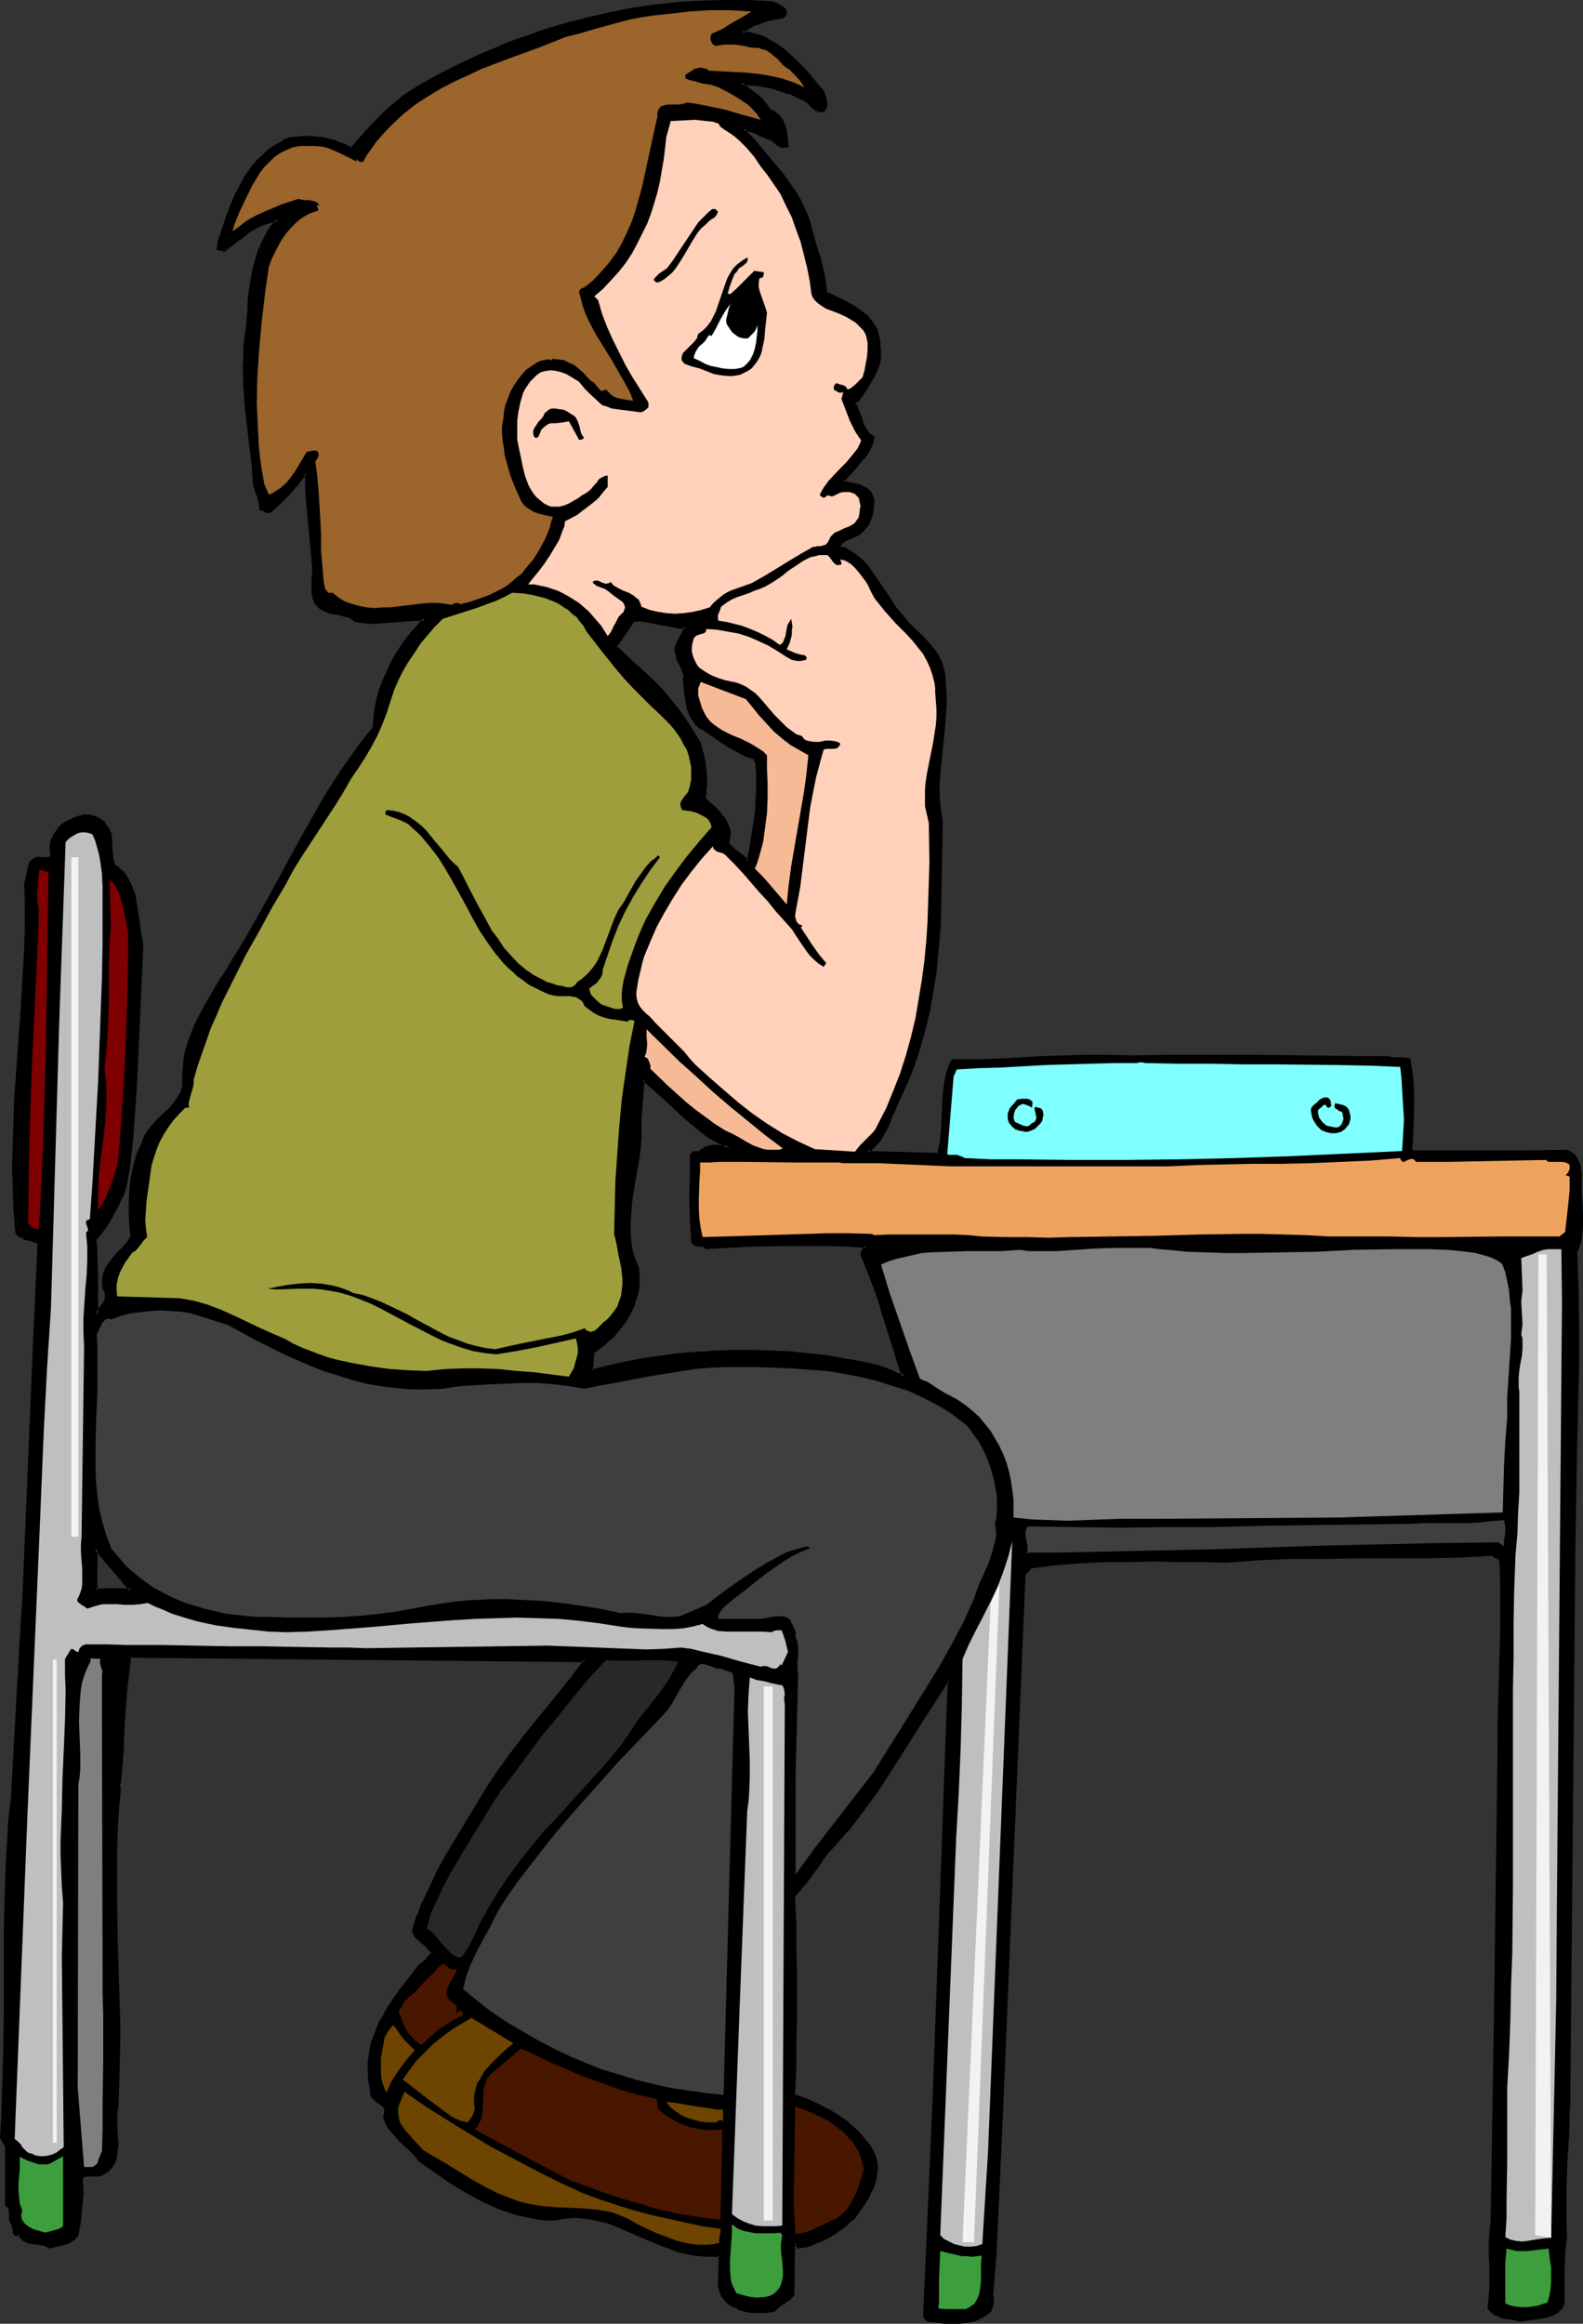 <?xml version="1.0" encoding="UTF-8" standalone="no"?>
<svg
   version="1.0"
   width="106.256mm"
   height="155.882mm"
   id="svg52"
   sodipodi:docname="Student at Desk 1.wmf"
   xmlns:inkscape="http://www.inkscape.org/namespaces/inkscape"
   xmlns:sodipodi="http://sodipodi.sourceforge.net/DTD/sodipodi-0.dtd"
   xmlns="http://www.w3.org/2000/svg"
   xmlns:svg="http://www.w3.org/2000/svg">
  <rect width="100%" height="100%" fill="#333333" stroke="none"/>
  <sodipodi:namedview
     id="namedview52"
     pagecolor="#ffffff"
     bordercolor="#000000"
     borderopacity="0.25"
     inkscape:showpageshadow="2"
     inkscape:pageopacity="0.0"
     inkscape:pagecheckerboard="0"
     inkscape:deskcolor="#d1d1d1"
     inkscape:document-units="mm" />
  <defs
     id="defs1">
    <pattern
       id="WMFhbasepattern"
       patternUnits="userSpaceOnUse"
       width="6"
       height="6"
       x="0"
       y="0" />
  </defs>
  <path
     style="fill:#000000;fill-opacity:1;fill-rule:evenodd;stroke:none"
     d="m 33.291,403.17 -9.05,-10.503 v 10.503 0.162 l 2.263,-0.323 h 2.263 2.263 l 2.263,0.323 z M 195.708,0.808 l 1.131,0.323 0.808,0.323 0.97,0.485 0.323,0.485 0.323,0.323 v 0.485 l -0.162,0.323 -0.162,0.485 -0.485,0.323 -2.747,0.485 -1.454,0.323 -1.293,0.323 -1.293,0.485 -1.131,0.646 -1.293,0.646 -1.131,0.97 1.616,0.162 1.616,0.323 1.454,0.646 1.454,0.485 1.293,0.808 1.454,0.808 1.293,0.97 1.293,1.131 2.424,2.262 2.424,2.424 2.101,2.424 2.101,2.585 0.323,1.131 0.485,1.131 v 1.131 0.646 l -0.162,0.485 -0.485,0.162 -0.323,0.162 h -0.485 l -0.323,-0.162 -0.646,-0.323 -0.646,-0.485 -0.646,-0.646 -0.646,-0.646 -0.808,-0.485 -0.646,-0.323 -1.778,-0.808 -1.616,-0.808 -1.939,-0.646 -1.939,-0.485 -2.101,-0.485 -2.101,-0.323 -2.101,-0.323 h -2.101 l 0.97,0.808 0.97,0.646 2.101,1.616 0.97,0.97 0.808,0.808 0.808,0.97 0.646,1.131 0.646,0.162 0.646,0.485 0.485,0.323 0.485,0.485 0.646,0.97 0.646,1.131 0.323,1.293 0.323,1.293 0.162,1.293 v 1.454 h -0.485 -0.646 l -0.646,-0.162 -0.485,-0.323 -1.131,-0.97 -0.485,-0.323 -0.485,-0.162 -1.778,-0.646 -0.808,-0.485 -0.808,-0.323 -1.616,-0.646 -0.808,-0.162 h -0.808 l 1.131,1.454 1.293,1.293 2.424,2.909 2.586,2.909 2.424,3.07 2.263,3.07 1.131,1.616 0.808,1.616 0.97,1.778 0.646,1.616 0.646,1.778 0.646,1.778 1.131,4.04 1.131,4.04 1.131,4.201 0.323,2.101 0.162,2.262 2.263,1.131 2.263,0.97 2.424,1.293 2.101,1.454 0.97,0.808 0.808,0.808 0.808,0.97 0.646,0.97 0.485,1.131 0.485,1.293 0.162,1.293 0.162,1.454 v 0.97 0.97 0.97 l -0.162,0.97 -0.485,1.778 -0.808,1.778 -0.97,1.616 -0.97,1.454 -0.97,1.616 -0.485,0.646 -0.485,0.808 -1.131,0.646 0.646,0.97 0.97,2.424 0.323,1.293 0.485,1.131 0.646,1.131 0.646,0.97 0.646,0.485 0.485,0.323 -0.323,1.454 -0.485,1.293 -0.808,1.293 -0.97,1.293 -1.939,2.262 -1.939,2.262 -1.131,1.454 1.131,0.323 1.293,0.323 2.263,0.646 0.97,0.485 0.485,0.323 0.485,0.323 0.323,0.485 0.323,0.485 0.162,0.646 0.162,0.808 v 1.454 l -0.162,1.293 -0.323,1.293 -0.485,1.293 -0.808,0.97 -0.808,0.97 -0.97,0.97 -1.131,0.485 -2.424,1.131 -0.485,0.323 -0.485,0.485 -0.323,0.323 -0.323,0.646 1.616,0.646 1.293,0.646 1.293,0.808 1.131,0.97 1.131,0.97 0.97,1.293 1.778,2.424 1.778,2.585 1.616,2.747 1.778,2.424 0.97,1.293 0.97,1.131 1.616,1.616 3.232,3.393 1.778,1.778 1.293,1.778 0.646,0.97 0.646,0.97 0.485,0.97 0.323,1.131 0.162,1.131 0.162,1.131 0.323,2.424 0.162,2.262 v 2.424 l -0.162,2.262 -0.485,4.686 -0.485,4.525 -0.485,4.525 -0.162,4.686 v 2.262 2.262 l 0.323,2.424 0.485,2.424 -0.646,25.855 v 1.778 l -0.162,1.778 -0.485,3.878 -0.485,4.848 -0.646,4.848 -0.808,4.686 -1.131,4.686 -1.293,4.525 -1.454,4.525 -1.778,4.363 -1.939,4.201 -0.808,1.778 -0.808,1.778 -1.454,3.555 -0.97,1.778 -0.97,1.616 -1.293,1.616 -0.808,0.485 -0.808,0.646 0.485,0.485 17.454,0.323 0.323,-1.454 0.323,-1.454 0.323,-2.909 0.162,-3.232 0.323,-6.14 0.323,-2.909 0.323,-1.454 0.323,-1.454 0.646,-1.293 0.485,-1.293 h 5.818 l 5.656,-0.323 11.313,-0.485 5.495,-0.323 5.656,-0.162 h 5.818 l 5.98,0.162 7.919,-0.162 h 8.08 16.322 l 16.322,0.323 8.08,0.162 h 7.919 l 1.454,0.162 h 1.454 l 1.293,0.162 1.293,0.162 0.485,2.747 0.162,2.909 0.162,2.909 0.162,2.747 -0.323,5.817 -0.323,5.817 0.808,0.323 h 9.697 9.697 9.697 l 9.858,-0.162 0.808,0.485 0.646,0.485 0.646,0.646 0.323,0.646 0.323,0.646 0.323,0.808 0.162,1.778 v 1.778 3.717 l 0.323,1.616 0.162,3.393 v 3.232 l -0.162,1.616 -0.323,1.454 -0.323,1.616 -0.646,1.616 0.162,9.372 0.162,9.372 v 9.534 l -0.323,19.068 -0.162,9.534 -0.323,9.695 v 9.372 l -1.454,140.746 v 1.939 l -0.162,2.101 -0.162,4.201 -0.162,4.201 -0.323,8.564 -0.162,4.201 0.162,4.201 0.162,4.04 -0.323,2.262 -0.323,1.939 v 4.04 2.101 6.14 l -0.323,0.646 -0.485,0.646 -0.485,0.485 -0.646,0.485 -1.131,0.646 -1.454,0.323 -3.071,0.485 -1.616,0.323 -1.454,0.323 -1.131,-0.323 -1.131,-0.323 -2.101,-0.323 -1.131,-0.323 -0.97,-0.323 -0.808,-0.646 -0.97,-0.808 0.485,-2.909 0.162,-2.585 v -2.747 l -0.162,-2.585 v -2.747 l -0.162,-2.747 0.162,-2.747 0.485,-2.909 0.808,-50.093 0.97,-70.939 v -5.656 -5.817 l 0.162,-5.817 0.485,-11.635 v -5.817 -5.656 l -0.323,-5.333 v -0.646 l -0.162,-0.485 -0.162,-0.162 -0.323,-0.323 -0.808,-0.323 -0.323,-0.323 -0.323,-0.162 -8.565,0.323 -8.404,0.162 -16.807,0.162 h -8.404 l -8.565,0.162 -8.404,0.323 -8.404,0.485 h -5.98 l -6.141,-0.162 h -6.303 -6.303 l -6.303,0.162 -6.303,0.323 -6.303,0.485 -5.98,0.646 -1.616,1.778 -0.646,14.382 -2.263,50.901 -3.071,77.402 -0.646,10.18 -0.323,10.342 -0.646,10.18 -0.808,9.857 0.162,0.485 0.162,0.323 -0.162,0.97 -0.162,0.97 -0.485,0.808 -0.646,0.646 -0.97,0.646 -0.808,0.485 -0.97,0.485 -0.808,0.323 -0.97,0.162 -2.101,0.162 -2.101,0.162 -2.101,-0.162 -2.101,-0.162 -1.939,-0.162 -0.97,-0.97 2.424,-55.264 3.717,-98.894 0.162,-7.272 h -0.485 l -6.949,10.988 -6.949,10.988 -3.555,5.332 -3.879,5.333 -4.04,5.171 -2.101,2.585 -2.263,2.424 -2.424,3.07 -2.263,3.07 -2.101,3.07 -1.293,1.293 -1.131,1.454 0.162,3.393 v 3.393 l 0.162,6.302 0.162,6.302 v 12.119 l -0.162,6.14 -0.162,6.302 v 3.393 l -0.162,3.232 2.909,1.131 2.909,1.131 2.747,1.454 2.747,1.616 2.424,1.778 1.293,1.131 1.131,1.131 0.97,1.131 1.131,1.293 0.97,1.293 0.808,1.293 0.485,1.131 0.162,1.131 0.162,1.131 v 1.131 0.97 l -0.323,1.131 -0.162,1.131 -0.485,0.97 -0.808,1.939 -1.131,1.939 -1.293,1.939 -1.293,1.778 -1.616,1.293 -1.616,1.293 -1.616,1.293 -1.616,1.131 -1.939,0.808 -1.778,0.808 -1.939,0.646 -2.101,0.323 -0.646,-1.131 -0.485,0.646 -0.162,12.604 -0.485,0.646 -0.646,0.485 -1.293,0.97 -1.293,0.808 -0.646,0.646 -0.485,0.485 -2.101,0.323 h -1.778 -1.778 l -1.778,-0.485 -1.616,-0.485 -1.454,-0.646 -1.454,-1.131 -0.646,-0.646 -0.485,-0.646 -0.485,-1.131 -0.162,-1.454 -0.162,-1.131 0.162,-1.454 0.162,-2.585 v -1.293 l -0.323,-1.293 -1.454,0.162 h -1.293 l -2.747,-0.162 -2.586,-0.485 -2.586,-0.646 -2.586,-0.97 -2.424,-0.97 -4.848,-2.262 -5.01,-1.939 -2.424,-0.97 -2.586,-0.646 -2.747,-0.646 -2.586,-0.162 h -1.454 l -1.454,0.162 -1.293,0.162 -1.454,0.162 h -2.424 l -2.424,-0.323 -2.263,-0.323 -2.424,-0.485 -2.101,-0.808 -2.263,-0.808 -2.263,-0.808 -2.101,-0.97 -2.101,-1.131 -2.101,-1.131 -4.04,-2.585 -7.757,-5.332 -1.293,-1.616 -1.293,-1.293 -2.586,-2.424 -1.131,-1.131 -1.131,-1.454 -0.97,-1.454 -0.808,-1.616 0.323,-0.808 0.162,-0.485 v -0.646 l -0.162,-0.485 -0.162,-0.323 -0.323,-0.323 -0.808,-0.646 -0.97,-0.485 -0.646,-0.646 -0.323,-0.323 -0.162,-0.485 -0.162,-0.646 0.162,-0.646 -0.485,-2.424 -0.162,-2.262 v -2.101 l 0.162,-2.262 0.485,-2.101 0.646,-2.101 0.646,-1.939 0.97,-1.939 0.97,-1.778 0.97,-1.939 2.586,-3.555 2.586,-3.555 2.586,-3.393 0.97,-0.808 0.97,-0.808 0.808,-0.808 0.323,-0.485 0.323,-0.323 -0.162,-0.485 -0.323,-0.485 -0.808,-0.808 -1.778,-1.454 -0.808,-0.808 -0.485,-0.485 -0.162,-0.485 -0.162,-0.485 v -0.485 -0.646 l 0.323,-0.485 0.808,-2.424 0.808,-2.262 2.101,-4.525 2.263,-4.525 2.424,-4.201 5.01,-8.564 5.171,-8.726 2.747,-4.04 2.909,-4.04 3.071,-3.878 3.232,-4.04 6.464,-7.918 3.071,-4.04 3.071,-4.04 -115.712,-0.97 -0.485,3.878 -0.323,4.04 -0.646,8.403 -0.162,4.04 -0.323,4.04 -0.162,3.878 -0.323,3.717 -0.323,0.323 v 0.323 0.323 l 0.323,0.323 -0.485,5.009 -0.323,5.009 -0.323,4.848 v 5.009 10.18 l 0.162,10.019 0.485,10.342 0.162,10.18 v 10.18 l -0.162,5.009 -0.162,5.009 -0.323,0.97 v 1.131 l -0.162,1.131 0.162,1.293 v 2.585 l 0.162,2.585 v 1.131 l -0.162,1.293 -0.323,1.131 -0.323,1.131 -0.646,0.808 -0.646,0.97 -1.131,0.646 -1.131,0.485 -0.646,0.162 -0.808,-0.162 h -1.616 l -0.646,0.162 -0.485,0.323 -0.323,0.162 v 0.323 0.808 1.616 1.778 l -0.162,3.393 -0.485,3.393 -0.485,3.393 -0.646,0.808 -0.808,0.485 -0.808,0.485 -0.97,0.162 -1.778,0.485 -1.939,0.485 -0.485,-0.323 -0.485,-0.162 -0.97,-0.323 -1.131,-0.162 h -1.131 l -1.131,-0.162 -0.97,-0.485 -0.485,-0.323 -0.323,-0.323 -0.323,-0.485 -0.323,-0.646 -0.323,0.162 -0.323,0.162 -0.162,-0.162 H 3.879 l -0.162,-0.323 -0.162,-0.485 v -1.131 L 3.394,563.953 3.071,563.63 2.747,562.983 v -0.485 -1.939 l -0.162,-0.646 -0.323,-0.485 -0.485,-0.323 v -15.028 l -1.454,-2.101 0.323,-5.494 0.323,-5.333 0.162,-10.665 0.162,-5.494 v -5.333 l 0.162,-21.168 0.323,-10.827 0.162,-5.332 0.323,-5.333 0.323,-5.494 0.485,-5.494 0.97,-14.543 0.808,-14.382 0.808,-14.382 0.323,-7.433 0.485,-7.433 2.263,-54.295 1.131,-28.44 L 9.212,314.779 8.404,314.456 7.596,314.295 6.788,314.133 6.141,313.81 5.333,313.487 4.687,313.002 4.202,312.356 3.717,306.7 3.555,301.206 v -5.656 -5.494 l 0.162,-5.494 0.323,-5.494 0.808,-11.15 0.808,-10.988 0.646,-10.988 0.323,-5.494 v -5.494 l 0.162,-5.494 -0.162,-5.656 0.162,-0.808 0.323,-0.97 0.162,-1.778 0.323,-0.97 0.485,-0.646 0.646,-0.646 0.485,-0.323 0.485,-0.162 1.131,0.162 1.131,0.162 0.646,-0.162 0.323,-0.323 0.323,-0.485 v -0.646 l -0.162,-0.97 -0.162,-0.808 0.162,-0.808 0.323,-0.808 0.323,-0.808 0.485,-0.808 0.97,-1.454 1.131,-0.808 1.131,-0.646 1.293,-0.646 1.293,-0.323 1.293,-0.323 h 1.131 l 1.293,0.162 1.131,0.485 0.808,0.646 0.646,0.485 0.485,0.646 0.485,0.646 0.323,0.646 0.162,0.808 0.323,1.454 0.162,3.07 0.162,1.616 0.323,1.616 1.131,0.97 0.97,0.97 0.808,0.97 0.808,1.131 0.646,1.293 0.485,1.131 0.323,1.454 0.323,1.293 0.485,2.747 0.646,5.656 0.485,2.747 -0.646,14.22 -0.485,14.22 -0.323,6.948 -0.485,7.11 -0.646,6.948 -0.808,6.948 -0.323,2.585 -0.646,2.424 -0.808,2.424 -0.97,2.262 -1.293,2.262 -1.293,2.262 -1.454,1.939 -1.616,1.939 0.162,2.424 0.162,2.424 0.162,4.848 -0.162,4.848 0.162,4.848 0.323,-0.808 0.485,-0.808 0.646,-0.808 0.485,-0.808 0.323,-0.808 0.162,-0.808 v -0.97 l -0.162,-0.485 -0.323,-0.485 -0.162,-1.131 v -1.131 -0.808 l 0.323,-0.97 0.323,-0.808 0.485,-0.808 1.131,-1.616 1.293,-1.454 1.293,-1.454 1.293,-1.454 1.131,-1.454 -0.323,-2.909 -0.162,-3.07 -0.162,-2.909 0.162,-3.07 0.485,-3.07 0.485,-2.909 0.808,-2.909 0.646,-1.454 0.646,-1.293 0.323,-1.131 0.485,-0.97 0.646,-0.97 0.646,-0.808 1.616,-1.778 1.616,-1.616 1.616,-1.778 1.616,-1.616 0.646,-0.97 0.485,-0.97 0.485,-0.97 0.162,-1.131 v -2.262 l 0.162,-2.424 0.323,-2.262 0.485,-2.101 0.646,-2.101 0.646,-2.101 0.808,-2.101 0.97,-1.939 2.101,-3.878 2.263,-3.717 1.293,-1.939 1.131,-1.939 2.263,-3.717 2.263,-3.717 2.101,-3.717 4.202,-7.433 4.04,-7.433 4.04,-7.433 4.202,-7.433 2.101,-3.555 2.263,-3.717 2.424,-3.555 2.424,-3.555 2.586,-3.393 2.747,-3.393 v -2.101 l 0.323,-1.778 0.162,-1.939 0.485,-1.939 0.646,-1.778 0.646,-1.939 0.646,-1.616 0.808,-1.778 0.808,-1.778 0.97,-1.616 2.263,-3.232 2.424,-3.232 2.586,-2.909 h -2.424 l -2.263,0.162 -2.101,0.162 -2.101,0.323 -2.101,0.162 h -2.101 l -2.263,-0.162 -2.101,-0.323 -1.131,-0.646 -0.97,-0.485 -1.131,-0.323 -1.131,-0.162 -2.101,-0.485 -1.131,-0.323 -0.97,-0.485 -0.808,-0.646 -0.485,-0.485 -0.485,-0.646 -0.323,-0.808 -0.162,-0.646 v -0.808 l -0.162,-1.616 0.162,-1.616 0.162,-1.616 v -1.778 l -0.162,-1.616 -1.131,-10.503 -0.485,-5.333 v -2.585 -2.909 l -0.485,-0.646 -2.101,2.747 -2.263,2.424 -2.263,2.262 -2.424,2.262 h -0.323 l -0.323,-0.162 -0.485,-0.162 -0.485,-0.323 h -0.323 -0.323 l 0.162,-0.646 -0.162,-0.808 -0.485,-1.616 -0.162,-0.97 -0.485,-0.808 -0.323,-1.778 -0.485,-4.848 -0.646,-5.009 -0.97,-9.857 -0.485,-4.848 v -5.009 -2.424 l 0.162,-2.585 0.162,-2.424 0.323,-2.585 0.323,-3.555 0.323,-3.717 0.485,-3.555 0.646,-3.555 0.323,-1.778 0.485,-1.778 0.646,-1.616 0.646,-1.616 0.808,-1.616 0.808,-1.454 1.131,-1.616 1.131,-1.293 -1.778,0.323 -1.939,0.646 -1.778,0.808 -1.616,0.97 -1.778,1.131 -1.616,1.293 -3.071,2.424 -1.616,-0.323 0.323,-1.778 0.646,-1.939 0.808,-1.939 0.646,-1.939 0.97,-3.07 1.293,-3.07 1.616,-2.909 0.808,-1.454 0.97,-1.454 0.97,-1.293 1.131,-1.293 1.131,-1.131 1.293,-1.131 1.293,-1.131 1.454,-0.808 1.454,-0.808 1.616,-0.646 2.101,-0.323 h 1.939 1.939 l 2.101,0.323 1.778,0.323 1.939,0.646 1.939,0.646 1.778,0.97 3.879,-4.363 2.101,-2.262 2.101,-2.262 2.263,-2.101 2.263,-1.778 2.586,-1.778 2.424,-1.616 5.01,-2.747 5.171,-2.585 5.171,-2.262 5.171,-2.262 5.333,-2.101 5.495,-1.778 5.495,-1.616 5.495,-1.616 5.656,-1.293 5.656,-0.97 5.818,-0.808 5.818,-0.646 5.818,-0.485 5.98,-0.162 5.98,0.162 z M 185.203,291.026 l -1.454,-0.808 -1.616,-0.808 -1.454,-0.808 -1.454,-0.97 -2.909,-2.262 -2.586,-2.262 -5.333,-4.848 -2.586,-2.262 -2.586,-2.262 -0.97,9.857 0.162,2.424 -0.162,2.424 -0.162,2.424 -0.162,2.424 -0.808,4.686 -0.808,4.848 -0.323,2.424 -0.323,2.262 -0.162,2.424 v 2.424 l 0.162,2.262 0.485,2.262 0.646,2.262 0.808,2.262 0.323,1.616 v 1.616 l -0.162,1.616 -0.323,1.616 -0.323,1.454 -0.485,1.616 -0.646,1.454 -0.808,1.293 -0.808,1.454 -0.97,1.293 -2.101,2.424 -1.131,1.131 -1.293,0.97 -2.424,1.939 -0.323,4.686 4.202,-1.131 4.363,-0.808 4.525,-0.808 4.363,-0.808 4.687,-0.485 4.525,-0.485 4.687,-0.162 4.687,-0.323 h 4.687 l 4.525,0.162 4.687,0.323 4.687,0.485 4.687,0.485 4.525,0.646 4.525,0.808 4.525,0.97 1.616,0.646 1.616,0.646 1.616,0.808 1.454,0.485 -1.293,-3.878 -1.293,-3.717 -2.424,-7.595 -1.131,-3.878 -1.293,-3.717 -1.454,-3.717 -1.454,-3.717 -0.323,-0.485 v -0.323 l 0.162,-0.485 0.162,-0.323 0.485,-0.646 0.162,-0.323 0.162,-0.323 -4.687,-0.162 -4.848,-0.162 h -4.848 -5.171 -5.01 l -5.333,0.162 -5.333,0.323 -5.333,0.323 -0.323,-0.485 -0.485,-0.162 h -0.97 -0.485 l -0.485,-0.162 -0.323,-0.323 -0.162,-0.323 -0.162,-0.162 -0.323,-2.909 -0.162,-2.585 v -5.333 -5.333 -5.656 l 0.162,-0.323 0.323,-0.162 0.485,-0.162 h 0.646 0.646 l 0.323,-0.485 0.323,-0.323 0.808,-0.485 0.97,-0.323 h 0.97 l 2.263,0.162 h 0.97 z m -11.313,-132.02 -1.616,-0.162 -1.778,-0.162 -3.555,-0.808 -1.616,-0.323 -1.616,-0.323 h -1.616 -1.454 l -4.525,6.787 4.202,4.04 2.586,2.262 2.424,2.262 2.424,2.424 2.101,2.585 2.101,2.585 1.939,2.585 1.778,2.747 1.778,2.909 0.485,1.778 0.323,1.778 0.323,1.778 0.323,1.778 v 1.778 1.778 1.616 l -0.323,1.778 1.293,0.97 1.131,1.131 1.293,1.293 0.97,1.293 0.97,1.454 0.323,0.808 0.162,0.646 0.162,0.808 v 0.97 0.808 l -0.323,0.808 0.485,0.808 0.485,0.646 0.646,0.646 0.646,0.485 1.616,1.131 0.646,0.646 0.646,0.646 0.646,-3.07 0.646,-3.07 0.485,-3.07 0.323,-3.232 0.323,-3.07 0.162,-3.07 v -3.07 l -0.162,-3.07 -0.808,-1.616 -1.778,-0.646 -1.616,-0.646 -1.616,-0.97 -1.454,-0.808 -3.232,-2.101 -3.071,-2.101 -0.646,-0.323 -0.808,-0.646 -0.485,-0.485 -0.485,-0.646 -0.485,-0.808 -0.485,-0.646 -0.485,-1.778 -0.485,-1.778 -0.162,-1.778 -0.162,-1.939 -0.162,-1.778 0.162,-0.646 -0.162,-0.808 -0.162,-0.646 -0.485,-0.808 -0.323,-0.646 -0.323,-0.808 -0.323,-0.808 -0.162,-0.808 -0.323,-0.485 v -0.646 -0.97 l 0.162,-0.808 0.485,-0.97 0.485,-0.97 0.485,-0.808 0.485,-0.808 z"
     id="path1" />
  <path
     style="fill:#000000;fill-opacity:1;fill-rule:evenodd;stroke:none"
     d="m 33.615,403.17 -9.697,-11.635 v 12.119 l 2.747,-0.162 h -0.162 2.263 2.263 -0.162 l 2.747,0.162 v -0.485 H 32.807 v 0.162 l 0.485,-0.485 -2.263,-0.162 v 0 h -2.263 -2.263 v 0 l -2.263,0.162 0.485,0.485 v -10.665 l -0.808,0.162 9.05,10.665 -0.162,-0.323 z"
     id="path2" />
  <path
     style="fill:#000000;fill-opacity:1;fill-rule:evenodd;stroke:none"
     d="m 195.708,1.131 v 0 l 0.97,0.323 0.97,0.323 h -0.162 l 0.808,0.646 V 2.262 l 0.323,0.323 v 0 l 0.162,0.485 V 2.909 3.393 3.232 3.555 3.393 l -0.162,0.485 V 3.717 l -0.485,0.323 h 0.323 l -2.909,0.323 -1.293,0.323 h -0.162 l -1.131,0.485 -1.293,0.485 h -0.162 l -1.293,0.646 v 0 l -1.131,0.646 -1.939,1.454 2.424,0.485 v 0 l 1.616,0.323 1.454,0.485 v 0 l 1.454,0.646 1.293,0.646 v 0 l 1.454,0.97 1.293,0.808 h -0.162 l 1.293,1.131 2.586,2.262 2.263,2.424 2.101,2.424 v 0 l 2.101,2.424 h -0.162 l 0.485,1.131 v -0.162 l 0.323,1.293 v -0.162 l 0.162,1.293 v -0.162 l -0.162,0.485 -0.162,0.485 0.162,-0.162 -0.323,0.162 h 0.162 -0.485 0.162 -0.485 0.162 -0.323 v 0 L 207.182,27.309 v 0 l -0.646,-0.485 h 0.162 l -0.646,-0.646 -0.646,-0.646 h -0.162 l -0.646,-0.485 -0.808,-0.485 v 0.162 l -1.778,-0.808 -1.616,-0.808 h -0.162 l -1.778,-0.646 -2.101,-0.646 -2.101,-0.485 v 0 l -2.101,-0.323 -2.101,-0.162 v 0 l -3.232,-0.162 1.778,1.454 v 0.162 l 0.97,0.646 2.101,1.616 v 0 l 0.97,0.808 0.808,0.97 v -0.162 l 0.808,1.131 v -0.162 l 0.646,1.131 0.808,0.485 0.646,0.323 h -0.162 l 0.646,0.323 -0.162,-0.162 0.485,0.485 v 0 l 0.646,0.97 v 0 l 0.646,1.131 h -0.162 l 0.485,1.293 v -0.162 l 0.162,1.454 0.162,1.293 0.162,1.293 0.323,-0.485 -0.646,0.162 h 0.162 -0.646 0.162 l -0.646,-0.162 h 0.162 l -0.646,-0.485 -0.97,-0.808 -0.485,-0.323 h -0.162 l -0.485,-0.323 v 0 l -1.616,-0.646 v 0 l -0.808,-0.323 -0.808,-0.323 -0.162,-0.162 -1.616,-0.485 -0.97,-0.323 h -1.616 l 1.616,2.101 v 0 l 1.293,1.454 2.586,2.909 2.424,2.909 v 0 l 2.424,2.909 v 0 l 2.263,3.232 1.131,1.616 v -0.162 l 0.808,1.616 0.97,1.778 0.646,1.616 v 0 l 0.646,1.778 0.485,1.778 1.131,4.04 1.293,4.04 0.97,4.201 v 0 l 0.323,2.101 0.323,2.424 2.424,1.131 2.263,0.97 2.424,1.293 h -0.162 l 2.101,1.454 v 0 l 1.131,0.808 h -0.162 l 0.97,0.808 v 0 l 0.646,0.808 v 0 l 0.646,1.131 v -0.162 l 0.485,1.131 v 0 l 0.323,1.131 v 0 l 0.323,1.293 v 0 1.454 0 l 0.162,0.97 v 0 0.97 0.97 0 l -0.162,0.97 v 0 l -0.646,1.778 0.162,-0.162 -0.808,1.778 -0.97,1.616 v -0.162 l -0.97,1.616 -1.131,1.454 -0.323,0.808 -0.485,0.646 h 0.162 l -1.454,0.646 v 0.485 l 0.808,1.131 -0.162,-0.162 0.97,2.424 0.485,1.293 v 0 l 0.485,1.131 0.646,1.131 v 0 l 0.808,1.131 0.485,0.485 0.646,0.323 -0.162,-0.323 -0.323,1.454 v -0.162 l -0.485,1.293 v 0 l -0.808,1.293 -0.97,1.131 h 0.162 l -2.101,2.262 -1.939,2.424 v 0 l -1.454,1.778 1.616,0.646 1.293,0.162 2.263,0.646 v 0 l 0.97,0.485 v 0 l 0.485,0.323 h -0.162 l 0.485,0.323 v -0.162 l 0.323,0.485 v 0 l 0.162,0.485 v 0 l 0.323,0.646 0.162,0.808 v -0.162 l -0.162,1.454 v -0.162 l -0.162,1.293 v 0 l -0.323,1.293 -0.485,1.293 0.162,-0.162 -0.808,1.131 h 0.162 l -0.808,0.97 v 0 l -0.97,0.808 v -0.162 l -1.131,0.646 -2.424,1.131 v 0 l -0.485,0.323 h -0.162 l -0.323,0.485 -0.485,0.485 -0.323,1.131 1.778,0.646 v 0 l 1.293,0.646 v 0 l 1.131,0.808 v 0 l 1.293,0.97 h -0.162 l -0.646,-1.616 v 0 l -1.293,-0.808 v 0 l -1.293,-0.808 h -0.162 l -1.454,-0.485 0.323,0.485 0.162,-0.646 v 0.162 l 0.323,-0.485 0.485,-0.323 v 0 l 0.485,-0.323 h -0.162 l 2.424,-0.97 1.293,-0.646 0.97,-0.97 0.808,-0.97 h 0.162 l 0.646,-1.131 0.485,-1.454 0.323,-1.131 v -0.162 l 0.162,-1.293 v 0 l 0.162,-1.454 -0.162,-0.808 -0.323,-0.646 v -0.162 l -0.323,-0.646 -0.485,-0.485 -0.323,-0.323 v 0 l -0.485,-0.323 -1.131,-0.485 v -0.162 l -2.424,-0.646 -1.131,-0.162 -1.131,-0.485 0.162,0.646 0.97,-1.293 v 0 l 2.101,-2.262 1.939,-2.424 h 0.162 l 0.808,-1.131 0.808,-1.293 v -0.162 l 0.646,-1.293 0.323,-1.778 -0.808,-0.485 v 0 l -0.485,-0.485 v 0.162 l -0.646,-0.97 v 0 l -0.646,-1.131 -0.485,-1.131 h 0.162 l -0.485,-1.131 -0.97,-2.585 -0.646,-0.97 v 0.162 0 l -0.162,0.323 1.293,-0.808 0.485,-0.808 0.485,-0.646 0.97,-1.454 0.97,-1.616 v 0 l 0.97,-1.616 0.808,-1.778 v 0 l 0.646,-1.778 v 0 l 0.162,-0.97 v -0.162 -0.97 -0.97 0 l -0.162,-1.131 v 0.162 -1.454 0 l -0.323,-1.454 v 0 l -0.323,-1.293 v 0 l -0.646,-1.131 v 0 l -0.646,-0.97 v 0 l -0.808,-0.97 v -0.162 l -0.808,-0.808 h -0.162 l -0.97,-0.808 v 0 l -2.101,-1.454 v 0 l -2.424,-1.293 -2.263,-1.131 -2.263,-0.97 0.323,0.323 -0.323,-2.262 -0.323,-2.101 v 0 l -0.97,-4.201 -1.293,-4.04 -1.131,-4.201 -0.485,-1.778 -0.646,-1.778 v 0 l -0.808,-1.616 -0.808,-1.778 -0.97,-1.616 v 0 l -1.131,-1.616 -2.263,-3.232 v 0 l -2.424,-2.909 v 0 l -2.586,-3.07 -2.424,-2.909 -1.293,-1.293 v 0 l -1.131,-1.454 -0.323,0.646 h 0.808 -0.162 l 0.97,0.323 1.616,0.485 h -0.162 l 0.808,0.485 0.808,0.323 v 0 l 1.616,0.646 v 0 l 0.646,0.162 v 0 l 0.485,0.485 0.97,0.808 0.646,0.323 v 0 l 0.646,0.323 h 0.808 l 0.97,-0.162 -0.162,-1.778 -0.162,-1.293 -0.162,-1.293 v -0.162 l -0.485,-1.293 v 0 l -0.485,-1.131 -0.808,-1.131 v 0 l -0.646,-0.485 -0.485,-0.485 v 0 l -0.646,-0.323 -0.646,-0.323 0.162,0.162 -0.646,-0.97 v 0 l -0.808,-0.97 v -0.162 l -0.808,-0.808 -0.97,-0.97 h -0.162 l -2.101,-1.616 -0.97,-0.808 v 0.162 l -0.808,-0.808 -0.323,0.646 2.101,0.162 v 0 l 2.101,0.162 1.939,0.323 v 0 l 2.101,0.485 1.939,0.646 1.939,0.646 v -0.162 l 1.616,0.808 1.778,0.808 v 0 l 0.646,0.323 v 0 l 0.646,0.485 v 0 l 0.646,0.646 0.646,0.646 h 0.162 l 0.485,0.485 0.97,0.485 h 0.323 v 0 h 0.485 v 0 h 0.485 l 0.485,-0.485 0.323,-0.646 0.162,-0.646 -0.162,-1.293 -0.323,-1.131 v 0 l -0.485,-1.293 -2.101,-2.424 v 0 l -2.101,-2.585 -2.424,-2.424 -2.424,-2.262 -1.293,-1.131 v 0 l -1.454,-0.97 -1.293,-0.808 h -0.162 l -1.293,-0.808 -1.454,-0.646 v 0 L 191.344,8.403 189.89,8.08 h -0.162 l -1.454,-0.323 0.162,0.808 1.131,-0.97 1.131,-0.646 v 0 l 1.131,-0.646 v 0.162 l 1.293,-0.485 1.293,-0.485 h -0.162 l 1.454,-0.323 2.909,-0.485 0.646,-0.485 0.162,-0.323 0.162,-0.485 V 2.747 l -0.323,-0.646 -0.485,-0.323 -0.97,-0.646 -0.97,-0.485 -0.97,-0.323 z"
     id="path3" />
  <path
     style="fill:#000000;fill-opacity:1;fill-rule:evenodd;stroke:none"
     d="m 217.687,142.039 1.131,0.97 0.97,1.131 v 0 l 1.778,2.424 1.778,2.747 1.616,2.585 1.778,2.585 0.97,1.131 v 0.162 l 0.97,0.97 1.616,1.778 3.394,3.393 1.616,1.778 -0.162,-0.162 1.454,1.939 0.646,0.97 0.646,0.97 v -0.162 l 0.485,0.97 h -0.162 l 0.323,1.131 0.323,0.97 v 0 l 0.162,1.131 0.162,2.424 v 0 l 0.162,2.262 v 2.424 l -0.162,2.262 v 0 l -0.323,4.525 -0.485,4.686 -0.485,4.525 v 0 l -0.323,4.686 v 2.262 l 0.162,2.262 v 0.162 l 0.323,2.262 0.323,2.424 v 0 l -0.485,25.855 -0.162,1.778 v -0.162 l -0.162,1.939 -0.323,3.878 -0.485,4.848 -0.808,4.686 -0.808,4.848 v -0.162 l -1.131,4.686 -1.293,4.525 -1.454,4.525 v 0 l -1.778,4.363 h 0.162 l -2.101,4.201 -0.808,1.778 v 0 l -0.646,1.778 v 0 l -1.454,3.555 -0.97,1.778 v 0 l -0.97,1.616 v -0.162 l -1.293,1.616 -0.808,0.646 v -0.162 l -1.293,0.97 1.131,0.808 17.939,0.485 0.485,-1.778 v 0 l 0.323,-1.454 0.323,-3.07 v 0 l 0.162,-3.232 0.323,-6.14 v 0.162 l 0.323,-3.07 0.323,-1.454 v 0.162 l 0.323,-1.454 0.485,-1.293 v 0 l 0.485,-1.293 -0.323,0.162 h 5.818 l 5.656,-0.162 11.313,-0.646 5.495,-0.162 5.656,-0.162 h 5.818 l 5.98,0.162 7.919,-0.162 h 8.08 16.322 l 24.403,0.323 h 7.919 v 0 l 1.454,0.323 h 1.454 1.293 -0.162 l 1.293,0.162 -0.323,-0.323 0.485,2.909 0.323,2.747 v 0 l 0.162,2.909 v 2.747 l -0.162,5.817 -0.323,5.979 0.97,0.646 h 9.858 9.697 9.697 l 9.858,-0.162 h -0.162 l 0.808,0.323 h -0.162 l 0.646,0.485 v 0 l 0.646,0.485 h -0.162 l 0.485,0.646 v 0 l 0.323,0.646 v 0 l 0.162,0.808 v 0 l 0.323,1.616 v 0 1.778 3.717 l 0.162,1.616 v 0 l 0.162,3.393 v 3.232 -0.162 l -0.162,1.616 -0.162,1.616 v 0 l -0.485,1.454 v 0 l -0.646,1.616 0.323,9.534 0.162,9.372 v 9.534 l -0.485,19.068 -0.162,9.534 -0.162,9.695 -0.162,9.372 -1.293,140.746 -0.162,1.939 v 2.101 l -0.162,4.201 -0.323,4.201 -0.323,8.564 v 4.201 4.201 l 0.162,4.04 v 0 l -0.323,2.101 -0.162,2.101 v 0 l -0.162,4.04 v 2.101 6.14 l 0.162,-0.162 -0.323,0.646 v 0 l -0.485,0.646 v -0.162 l -0.485,0.646 v -0.162 l -0.485,0.485 v 0 l -1.293,0.646 0.162,-0.162 -1.454,0.485 v 0 l -3.071,0.485 -1.454,0.162 v 0 l -1.454,0.323 h 0.162 l -1.131,-0.323 v 0 l -1.131,-0.162 -2.263,-0.323 v 0 l -0.97,-0.323 v 0 l -0.97,-0.323 h 0.162 l -0.97,-0.646 v 0 l -0.808,-0.808 0.162,0.323 0.323,-2.747 v -0.162 l 0.162,-2.585 v -2.747 -2.585 l -0.162,-2.747 v -2.747 l 0.162,-2.747 v 0 l 0.323,-2.747 v -0.162 l 0.808,-50.093 0.97,-70.939 v -5.656 l 0.162,-5.817 0.485,-17.452 v -5.817 -5.656 l -0.162,-5.333 v -0.646 l -0.162,-0.646 -0.323,-0.323 -0.485,-0.323 v 0 l -0.808,-0.323 -0.323,-0.323 v 0.162 l -0.485,-0.485 -8.565,0.485 -8.404,0.162 h -16.807 l -8.404,0.162 h -8.565 l -8.404,0.323 -8.404,0.646 -5.98,-0.162 h -6.141 l -6.303,-0.162 -6.303,0.162 h -6.303 l -6.303,0.323 v 0 l -6.303,0.485 -6.141,0.808 -1.778,1.939 -2.909,65.444 -3.232,77.402 -0.485,10.18 -0.485,10.342 -0.485,10.18 v -0.162 l -0.808,10.18 0.162,0.485 0.646,-0.808 v 0.323 l 0.808,-10.019 v 0 l 0.485,-10.18 0.485,-10.342 0.485,-10.18 3.232,-77.402 2.747,-65.283 v 0.323 l 1.616,-1.778 -0.323,0.162 6.141,-0.808 6.141,-0.485 v 0 l 6.303,-0.323 h 6.303 l 6.303,-0.162 6.303,0.162 h 6.141 l 5.98,0.162 8.404,-0.646 8.404,-0.323 h 8.565 l 8.404,-0.162 h 16.807 l 8.404,-0.162 8.565,-0.485 -0.323,-0.162 0.323,0.323 0.485,0.323 0.808,0.323 h -0.162 l 0.485,0.323 -0.162,-0.162 0.323,0.323 -0.162,-0.162 0.162,0.485 v -0.162 0.646 l 0.162,5.333 v 5.656 5.817 l -0.485,17.452 -0.162,5.817 v 5.656 l -0.97,70.939 -0.808,50.093 v 0 l -0.323,2.909 v 0 l -0.162,2.747 v 2.747 l 0.162,2.747 v 2.585 2.747 l -0.162,2.585 v 0 l -0.323,2.909 0.97,1.131 0.97,0.646 v 0 l 0.97,0.323 0.162,0.162 0.97,0.323 v 0 l 2.263,0.323 1.131,0.162 h -0.162 l 1.293,0.323 1.616,-0.323 v 0 l 1.454,-0.162 3.071,-0.485 v 0 l 1.616,-0.485 1.293,-0.646 0.485,-0.323 v -0.162 l 0.646,-0.485 v 0 l 0.485,-0.646 v -0.162 l 0.323,-0.646 v -6.302 -2.101 l 0.162,-4.04 v 0 l 0.162,-1.939 0.323,-2.262 -0.162,-4.04 v -4.201 -4.201 l 0.323,-8.564 0.323,-4.201 0.162,-4.201 v -2.101 l 0.162,-1.939 1.293,-140.746 0.162,-9.372 0.162,-9.695 0.162,-9.534 0.485,-19.068 v -9.534 l -0.162,-9.372 -0.323,-9.372 v 0.162 l 0.646,-1.616 v 0 l 0.485,-1.616 v 0 l 0.162,-1.616 0.162,-1.616 v 0 -3.232 l -0.162,-3.393 v -0.162 l -0.162,-1.616 v 0.162 -3.717 -1.778 0 l -0.323,-1.778 v 0 l -0.162,-0.808 -0.162,-0.162 -0.323,-0.646 v -0.162 l -0.485,-0.646 -0.485,-0.646 h -0.162 l -0.646,-0.485 -0.97,-0.485 -9.858,0.162 h -9.697 -9.697 -9.697 0.162 l -0.646,-0.485 0.162,0.485 0.323,-5.817 0.162,-5.817 v -2.747 l -0.162,-2.909 v 0 l -0.323,-2.909 -0.485,-3.07 -1.616,-0.323 v 0 h -1.293 -1.454 v 0 l -1.454,-0.323 v 0 h -7.919 l -24.403,-0.323 h -16.322 -8.08 l -7.919,0.162 -5.98,-0.162 h -5.818 l -5.656,0.162 -5.495,0.162 -11.313,0.646 -5.656,0.162 h -5.98 l -0.808,1.616 v 0 l -0.485,1.454 -0.323,1.293 v 0.162 l -0.323,1.454 -0.323,2.909 v 0 l -0.323,6.14 -0.162,3.232 v -0.162 l -0.323,3.07 -0.323,1.454 v 0 l -0.323,1.454 0.323,-0.323 -17.454,-0.485 h 0.162 l -0.485,-0.323 v 0.808 l 0.808,-0.646 0.162,-0.162 0.646,-0.646 1.454,-1.454 v 0 l 0.97,-1.616 v -0.162 l 0.97,-1.616 1.454,-3.717 h 0.162 l 0.646,-1.778 v 0 l 0.808,-1.778 1.939,-4.201 v 0 l 1.778,-4.363 v -0.162 l 1.454,-4.363 1.293,-4.686 1.131,-4.525 v -0.162 l 0.808,-4.686 0.808,-4.848 0.485,-4.848 0.323,-3.717 0.162,-1.939 v 0 l 0.162,-1.778 0.485,-26.016 -0.323,-2.262 -0.323,-2.424 v 0 l -0.162,-2.262 v -2.262 l 0.323,-4.686 v 0 l 0.485,-4.525 0.485,-4.525 0.323,-4.525 v -0.162 l 0.162,-2.262 v -2.424 l -0.162,-2.262 v -0.162 l -0.162,-2.424 -0.162,-1.131 v 0 l -0.323,-1.131 -0.323,-0.97 v -0.162 l -0.485,-0.97 v 0 l -0.485,-0.97 -0.646,-0.97 -1.454,-1.778 -0.162,-0.162 -1.616,-1.778 -3.394,-3.232 -1.454,-1.778 -0.97,-1.131 v 0 l -0.97,-1.131 -1.616,-2.585 -1.778,-2.585 -1.778,-2.585 -1.778,-2.585 v 0 l -0.97,-1.131 -1.131,-1.131 h -0.162 l -1.131,-0.97 z"
     id="path4" />
  <path
     style="fill:#000000;fill-opacity:1;fill-rule:evenodd;stroke:none"
     d="m 251.301,582.859 v -0.162 0.485 -0.162 0.97 0 l -0.323,0.808 v 0 l -0.323,0.808 0.162,-0.162 -0.808,0.808 v -0.162 l -0.808,0.646 -0.808,0.485 v 0 l -0.97,0.485 0.162,-0.162 -0.97,0.323 -0.97,0.162 v 0 l -1.939,0.323 v 0 h -2.101 -2.101 v 0 l -2.101,-0.323 -1.939,-0.162 0.323,0.162 -0.97,-0.97 0.162,0.323 2.424,-55.264 3.555,-98.894 0.323,-7.595 h -1.131 l -7.111,10.988 -6.949,11.15 -3.555,5.332 -3.879,5.333 -4.04,5.171 0.162,-0.162 -2.263,2.585 -2.101,2.424 v 0 l -2.424,3.07 h -0.162 l -2.263,3.07 -2.263,3.07 h 0.162 l -1.131,1.454 v 0 l -1.454,1.454 0.162,3.555 0.162,3.393 v 6.302 l 0.162,6.302 v 12.119 l -0.162,6.14 v 6.302 l -0.323,6.948 3.232,1.131 v 0 l 2.909,1.131 2.747,1.454 v 0 l 2.586,1.616 2.586,1.939 -0.162,-0.162 1.293,1.131 1.131,1.131 0.97,1.131 v -0.162 l 1.131,1.293 v 0 l 0.97,1.293 0.808,1.454 v -0.162 l 0.323,1.131 0.323,1.131 v 0 l 0.162,0.97 v 0 1.131 l -0.162,0.97 v 0 l -0.162,1.131 v -0.162 l -0.323,1.131 -0.323,0.97 v 0 l -0.808,1.939 v 0 l -1.293,1.939 -1.131,1.778 -1.293,1.778 v 0 l -1.454,1.454 v -0.162 l -1.616,1.293 -1.616,1.293 -1.778,1.131 h 0.162 l -1.939,0.808 -1.778,0.808 v 0 l -1.939,0.646 v 0 l -1.939,0.323 0.323,0.162 -0.97,-1.616 -0.97,1.131 -0.162,12.766 0.162,-0.162 -0.485,0.485 -0.646,0.485 h 0.162 l -1.454,0.97 -1.293,0.808 v 0.162 l -0.646,0.485 -0.485,0.485 h 0.162 l -1.939,0.162 v 0 h -1.778 -1.778 v 0 l -1.616,-0.323 v 0 l -1.616,-0.485 v 0 l -1.454,-0.808 v 0 l -1.293,-0.97 v 0.162 l -0.646,-0.646 v 0 l -0.485,-0.646 v 0 l -0.323,-1.131 v 0 l -0.323,-1.293 v 0 -1.131 l 0.162,-4.04 v -1.454 l -0.162,-1.454 h -1.939 v 0 h -1.293 l -2.747,-0.162 v 0 l -2.586,-0.485 h 0.162 l -2.586,-0.646 -2.586,-0.97 v 0 l -2.424,-0.97 v 0.162 l -4.848,-2.262 -5.01,-2.101 v 0 l -2.586,-0.97 -2.424,-0.646 h -0.162 l -2.586,-0.485 -2.747,-0.323 h -1.454 l -1.454,0.162 -1.454,0.162 -1.454,0.323 h 0.162 -2.424 v 0 l -2.424,-0.323 -2.263,-0.485 v 0 l -2.263,-0.485 -2.263,-0.646 -2.101,-0.808 v 0 l -2.263,-0.97 v 0.162 l -2.101,-0.97 -2.101,-1.131 -2.101,-1.131 h 0.162 l -4.04,-2.585 -7.919,-5.332 v 0 l -1.293,-1.454 -1.131,-1.454 -2.586,-2.424 -1.131,-1.131 v 0 l -1.131,-1.293 v 0 l -0.97,-1.454 v 0 l -0.808,-1.616 0.162,0.323 0.323,-0.808 v -0.646 -0.646 l -0.162,-0.646 -0.323,-0.323 -0.323,-0.485 -0.646,-0.646 h -0.162 l -0.808,-0.485 v 0 l -0.646,-0.646 v 0 l -0.323,-0.323 0.162,0.162 -0.323,-0.485 v -0.485 0.162 -0.808 l -0.485,-2.424 -0.162,-2.262 v 0 -2.101 0 l 0.323,-2.262 0.323,-2.101 v 0.162 l 0.646,-2.101 0.808,-1.939 h -0.162 l 0.97,-1.778 0.97,-1.939 v 0 l 1.131,-1.778 2.424,-3.717 2.586,-3.393 2.747,-3.555 -0.162,0.162 0.97,-0.808 v 0 l 0.808,-0.808 0.808,-0.808 0.485,-0.485 0.485,-0.646 -0.323,-0.646 v 0 l -0.323,-0.485 -0.808,-0.97 h -0.162 l -1.778,-1.454 v 0 l -0.808,-0.808 h 0.162 l -0.323,-0.485 v 0.162 l -0.323,-0.485 v 0 l -0.162,-0.485 -0.485,0.808 0.162,0.485 v 0 l 0.323,0.485 h 0.162 l 0.808,0.808 v 0 l 1.939,1.616 h -0.162 l 0.808,0.808 v 0 l 0.323,0.485 v -0.162 l 0.162,0.485 v -0.485 l -0.323,0.485 -0.323,0.323 -0.808,0.97 -0.97,0.808 0.162,-0.162 -0.97,0.808 -2.747,3.555 -2.747,3.555 -2.424,3.555 -0.97,1.778 v 0.162 l -1.131,1.778 -0.808,1.939 v 0.162 l -0.808,1.939 -0.646,1.939 v 0.162 l -0.323,2.101 -0.323,2.101 v 0.162 2.101 0 l 0.162,2.424 0.485,2.424 v -0.162 0.646 0.646 l 0.323,0.646 0.323,0.323 v 0 l 0.808,0.808 0.808,0.485 v 0 l 0.808,0.646 0.323,0.323 v 0 l 0.162,0.323 v -0.162 0.485 -0.162 0.646 -0.162 0.646 -0.162 l -0.323,0.97 0.808,1.939 v 0 l 0.97,1.454 v 0 l 1.131,1.293 v 0 l 1.131,1.293 2.586,2.424 1.293,1.293 1.293,1.616 7.919,5.494 4.04,2.424 v 0 l 2.101,1.131 2.101,1.131 2.101,0.97 v 0 l 2.263,0.97 v 0 l 2.263,0.808 2.101,0.646 2.424,0.485 v 0 l 2.263,0.485 2.424,0.323 h 0.162 2.424 l 1.454,-0.323 1.454,-0.162 1.454,-0.162 h -0.162 1.454 -0.162 l 2.747,0.323 2.747,0.485 h -0.162 l 2.586,0.646 2.424,0.97 v 0 l 4.848,2.101 5.01,2.101 v 0 l 2.424,0.97 h 0.162 l 2.424,0.97 2.586,0.646 h 0.162 l 2.586,0.485 v 0 l 2.747,0.162 h 1.293 0.162 1.454 l -0.485,-0.485 0.162,1.293 v 0 1.293 l -0.162,4.04 v 1.131 0.162 l 0.323,1.293 v 0 l 0.485,1.293 0.646,0.808 v 0 l 0.485,0.646 0.162,0.162 1.293,0.97 h 0.162 l 1.454,0.646 v 0.162 l 1.616,0.485 h 0.162 l 1.616,0.323 h 0.162 1.778 1.778 0.162 l 2.101,-0.323 0.646,-0.646 0.646,-0.485 h -0.162 l 1.293,-0.808 1.293,-0.97 h 0.162 l 0.485,-0.485 0.646,-0.808 0.162,-12.766 v 0.162 l 0.323,-0.485 h -0.485 l 0.808,1.293 2.263,-0.323 v 0 l 1.939,-0.646 0.162,-0.162 1.778,-0.646 1.939,-0.97 v 0 l 1.778,-1.131 1.616,-1.131 1.616,-1.293 v -0.162 l 1.616,-1.293 1.293,-1.939 1.293,-1.778 1.131,-1.939 v -0.162 l 0.97,-1.939 v 0 l 0.323,-1.131 0.323,-0.97 v -0.162 l 0.162,-0.97 v -0.162 l 0.162,-0.97 v -1.131 0 l -0.162,-1.131 v 0 l -0.323,-1.293 -0.485,-1.131 -0.808,-1.454 -0.97,-1.293 h -0.162 l -0.97,-1.293 v 0 l -0.97,-1.131 -1.293,-1.131 -1.131,-0.97 v -0.162 l -2.586,-1.778 -2.586,-1.616 h -0.162 l -2.747,-1.454 -2.909,-1.293 v 0 l -2.909,-0.97 0.162,0.323 0.323,-6.625 v -6.302 l 0.162,-6.14 v -12.119 l -0.162,-6.302 v -6.302 l -0.162,-3.393 -0.162,-3.393 v 0.162 l 1.131,-1.293 v 0 l 1.131,-1.454 h 0.162 l 2.263,-3.07 2.263,-3.07 h -0.162 l 2.424,-3.07 v 0.162 l 2.263,-2.585 2.101,-2.424 h 0.162 l 3.879,-5.171 3.879,-5.332 3.555,-5.494 6.949,-10.988 6.949,-10.827 -0.323,0.162 h 0.485 l -0.323,-0.485 -0.323,7.272 -3.555,98.894 -2.424,55.426 1.131,1.131 2.101,0.162 1.939,0.323 h 0.162 2.101 2.101 v 0 l 2.101,-0.323 v 0 l 0.97,-0.162 0.97,-0.323 v 0 l 0.97,-0.485 h 0.162 l 0.808,-0.485 0.808,-0.485 0.162,-0.162 0.808,-0.646 0.323,-0.97 v 0 l 0.323,-0.97 v -1.131 -0.485 l -0.162,-0.485 z"
     id="path5" />
  <path
     style="fill:#000000;fill-opacity:1;fill-rule:evenodd;stroke:none"
     d="m 105.369,489.621 v 0.162 -0.485 0 l 0.162,-0.485 v 0 l 0.162,-0.646 0.808,-2.262 v 0 l 0.97,-2.262 1.939,-4.525 2.263,-4.525 2.424,-4.201 v 0 l 5.01,-8.564 5.171,-8.564 2.747,-4.04 2.909,-4.04 3.071,-4.04 v 0 l 3.232,-4.04 6.464,-7.918 3.071,-3.878 v 0 l 3.394,-4.686 -116.681,-1.131 -0.485,4.363 -0.485,4.04 -0.646,8.241 v 0.162 l -0.162,4.04 -0.162,4.04 -0.323,3.878 v -0.162 l -0.323,3.717 0.162,-0.162 -0.323,0.485 -0.162,0.485 0.162,0.646 0.323,0.323 -0.162,-0.323 -0.485,4.848 v 0.162 l -0.323,5.009 -0.162,4.848 v 5.009 10.18 l 0.162,10.019 0.323,10.342 0.323,10.18 -0.162,10.18 -0.162,5.009 -0.162,5.009 v 0 l -0.162,0.97 -0.162,2.262 v 1.293 l 0.162,2.585 0.162,2.585 -0.162,1.131 v 0 l -0.162,1.131 -0.162,1.293 v -0.162 l -0.485,1.131 0.162,-0.162 -0.646,0.97 v 0 l -0.646,0.808 v 0 l -0.97,0.646 v 0 l -1.131,0.485 h 0.162 -0.808 0.162 -0.808 -1.616 l -0.808,0.162 -0.646,0.323 -0.323,0.323 -0.162,0.485 v 0.808 l 0.162,1.616 v 1.778 0 l -0.323,3.393 -0.323,3.393 -0.485,3.393 v -0.323 l -0.646,0.808 v -0.162 l -0.808,0.646 h 0.162 l -0.808,0.485 v -0.162 l -0.97,0.323 -1.778,0.485 -1.939,0.485 h 0.323 l -0.485,-0.323 v 0 l -0.485,-0.323 -1.131,-0.162 v 0 l -1.131,-0.162 -1.131,-0.162 -1.131,-0.162 0.162,0.162 -0.97,-0.485 v 0 L 6.141,567.346 v 0.162 l -0.323,-0.485 v 0 l -0.323,-0.323 v 0 L 5.01,565.731 4.363,566.054 H 4.525 4.202 4.363 4.202 4.04 l 0.162,0.162 -0.162,-0.323 v 0 -0.485 0.162 l -0.162,-1.131 v -0.162 l -0.162,-0.485 -0.323,-0.485 v 0 l -0.162,-0.485 v 0.162 L 3.071,562.337 v 0.162 -1.939 l -0.162,-0.646 -0.323,-0.808 -0.646,-0.485 0.162,0.485 V 543.916 l -1.454,-2.101 0.162,0.162 0.323,-5.494 0.162,-5.333 0.323,-10.665 0.162,-10.827 v -21.168 l 0.323,-10.827 0.162,-5.332 0.323,-5.333 0.323,-5.494 v 0.162 l 0.646,-5.494 v -0.162 l 0.808,-14.543 0.808,-14.382 0.808,-14.382 0.485,-7.433 0.323,-7.433 2.263,-54.295 1.293,-28.763 -0.97,-0.485 -0.808,-0.162 -0.808,-0.323 v 0 l -0.808,-0.162 v 0 L 6.141,313.487 H 6.303 L 5.495,313.164 H 5.656 L 5.01,312.679 v 0 l -0.485,-0.646 0.162,0.162 -0.485,-5.494 v 0 l -0.162,-5.494 -0.162,-5.656 0.162,-5.494 0.162,-5.494 0.162,-5.494 0.808,-11.15 v 0.162 l 0.808,-10.988 v -0.162 l 0.646,-10.988 0.323,-5.494 0.162,-5.494 v -5.494 -5.656 0.162 l 0.162,-0.808 v -0.162 l 0.162,-0.97 0.323,-1.778 v 0 l 0.323,-0.808 H 7.919 l 0.485,-0.646 H 8.242 l 0.808,-0.646 -0.162,0.162 0.485,-0.323 -0.162,0.162 0.646,-0.162 H 9.697 l 0.97,0.162 h 0.162 1.293 l 0.646,-0.162 0.485,-0.323 0.323,-0.646 v -0.808 l -0.162,-0.97 v 0 -0.808 0 l 0.162,-0.808 v 0.162 l 0.162,-0.808 v 0 l 0.323,-0.808 v 0.162 l 0.485,-0.808 1.131,-1.616 -0.162,0.162 0.97,-0.808 1.131,-0.646 v 0 l 1.293,-0.646 v 0.162 l 1.131,-0.485 1.293,-0.323 v 0 h 1.131 v 0 l 1.293,0.323 -0.162,-0.162 1.131,0.485 v 0 l 0.646,0.646 v -0.162 l 0.646,0.646 v 0 l 0.485,0.485 v 0 l 0.323,0.808 v -0.162 l 0.485,0.646 h -0.162 l 0.323,0.646 v 0 l 0.162,1.454 0.162,3.07 0.162,1.616 0.485,1.939 0.485,-0.646 0.162,0.323 -0.323,-1.616 -0.162,-1.778 -0.162,-3.07 -0.162,-1.454 v 0 l -0.323,-0.808 -0.323,-0.646 v 0 l -0.485,-0.646 v 0 l -0.485,-0.646 v -0.162 l -0.646,-0.485 -0.162,-0.162 -0.808,-0.485 -1.131,-0.485 -1.293,-0.323 h -1.454 l -1.293,0.323 -1.293,0.485 v 0 l -1.293,0.646 v 0 l -1.293,0.646 -0.97,0.808 -1.131,1.616 -0.485,0.808 v 0 l -0.323,0.808 h -0.162 l -0.162,0.808 v 0 l -0.162,0.808 v 0.97 0.162 l 0.162,0.97 v -0.162 0.646 l 0.162,-0.162 -0.323,0.485 0.162,-0.162 -0.485,0.323 0.162,-0.162 -0.485,0.162 v 0 h -1.131 v 0 l -1.131,-0.162 -0.646,0.162 v 0 l -0.646,0.323 -0.808,0.646 -0.323,0.808 v 0.162 l -0.323,0.808 v 0 l -0.323,1.939 -0.162,0.808 v 0 l -0.323,0.97 0.162,5.656 v 5.494 l -0.162,5.494 -0.323,5.494 -0.646,10.988 v 0 l -0.808,10.988 v 0 l -0.808,11.15 -0.162,5.494 -0.162,5.494 -0.162,5.494 0.162,5.656 0.162,5.494 v 0 l 0.485,5.817 0.485,0.808 0.808,0.485 0.808,0.323 v 0.162 l 0.808,0.162 v 0 l 0.808,0.162 v 0 l 0.808,0.323 0.646,0.162 v 0 l 0.646,0.323 -0.162,-0.323 -1.293,28.44 -2.263,54.295 -0.323,7.433 -0.485,7.433 -0.808,14.382 -0.808,14.382 -0.808,14.543 v 0 l -0.646,5.494 v 0 l -0.323,5.494 -0.323,5.333 -0.162,5.332 -0.323,10.827 v 21.168 L 0.808,520.485 0.485,531.15 0.323,536.483 0,542.138 l 1.293,2.101 v -0.162 15.19 l 0.808,0.485 -0.162,-0.162 0.323,0.485 H 2.101 l 0.162,0.646 v -0.162 1.939 l 0.162,0.646 0.323,0.646 0.323,0.323 -0.162,-0.162 0.162,0.646 v -0.162 l 0.162,1.131 v 0.646 l 0.323,0.485 0.323,0.162 h 0.323 0.485 l 0.323,-0.162 -0.485,-0.323 0.323,0.646 v 0 l 0.323,0.485 0.485,0.485 v 0.162 l 0.485,0.162 0.97,0.485 1.131,0.162 1.131,0.162 1.131,0.162 v 0 l 0.97,0.162 v 0 l 0.485,0.323 v 0 l 0.646,0.323 1.939,-0.485 1.939,-0.485 0.97,-0.323 v 0 l 0.808,-0.485 0.808,-0.485 v -0.162 l 0.808,-0.808 0.646,-3.555 0.323,-3.393 0.323,-3.232 v -0.162 -1.778 l -0.162,-1.616 v -0.808 0.162 l 0.162,-0.323 -0.162,0.162 0.323,-0.162 h -0.162 l 0.485,-0.323 -0.162,0.162 0.646,-0.162 v 0 h 1.616 -0.162 0.808 0.162 0.808 l 1.293,-0.646 0.97,-0.646 0.808,-0.97 v 0 l 0.646,-0.97 0.485,-1.131 v -0.162 l 0.162,-1.131 0.162,-1.131 v -0.162 l 0.162,-1.131 -0.162,-2.585 -0.162,-2.585 v -1.293 -1.131 l 0.162,-1.131 v 0.162 l 0.162,-0.97 0.162,-5.171 0.162,-5.009 0.162,-10.18 -0.323,-10.18 -0.323,-10.342 -0.162,-10.019 v -10.18 -5.009 l 0.162,-4.848 0.323,-5.009 v 0 l 0.485,-5.171 -0.485,-0.323 0.323,0.162 -0.162,-0.323 v 0.162 l 0.162,-0.323 v 0 l 0.162,-0.485 0.323,-3.717 v 0 l 0.323,-3.878 0.162,-4.04 0.162,-4.04 v 0 l 0.646,-8.241 0.485,-4.04 0.485,-4.04 -0.485,0.323 115.712,1.131 -0.323,-0.646 -3.071,4.04 v 0 l -3.071,3.878 -6.464,7.918 -3.232,4.04 v 0 l -3.071,4.04 -2.909,4.04 -2.747,4.04 -5.171,8.564 -5.171,8.564 v 0 l -2.424,4.363 -2.101,4.525 -2.101,4.363 -0.808,2.424 h -0.162 l -0.808,2.424 -0.162,0.646 -0.162,0.485 v 0.162 0.485 l 0.323,0.646 z"
     id="path6" />
  <path
     style="fill:#000000;fill-opacity:1;fill-rule:evenodd;stroke:none"
     d="m 28.443,219.602 1.293,0.97 -0.162,-0.162 1.131,1.131 -0.162,-0.162 0.808,1.131 0.808,1.131 v -0.162 l 0.646,1.293 h -0.162 l 0.485,1.131 0.485,1.293 v 0 l 0.162,1.293 0.485,2.747 0.646,5.817 0.646,2.585 v 0 l -0.646,14.22 -0.646,14.22 -0.323,6.948 -0.485,7.11 v 0 l -0.485,6.787 -0.808,7.11 -0.485,2.585 v -0.162 l -0.485,2.585 -0.97,2.262 h 0.162 l -1.131,2.262 -1.131,2.262 v 0 l -1.293,2.101 -1.454,2.101 v -0.162 l -1.778,2.101 0.323,2.585 v 0 2.424 l 0.162,4.848 v 4.848 6.464 l 1.131,-2.262 v 0 l 0.646,-0.808 0.485,-0.808 v 0 l 0.485,-0.808 0.485,-0.808 0.162,-0.97 -0.162,-1.131 -0.162,-0.485 -0.323,-0.485 v 0 l -0.162,-1.131 v 0.162 -1.131 0.162 l 0.162,-0.97 v 0 l 0.162,-0.808 v 0 l 0.323,-0.808 0.485,-0.808 v 0 l 1.131,-1.454 v 0 l 1.293,-1.454 1.293,-1.454 1.293,-1.454 v 0 l 1.131,-1.616 -0.323,-3.232 v 0.162 l -0.162,-3.07 v -2.909 l 0.162,-3.07 v 0 l 0.323,-2.909 0.646,-3.07 v 0.162 l 0.808,-2.909 v 0 l 0.485,-1.454 0.646,-1.293 0.162,-0.162 0.323,-0.97 H 36.847 l 0.646,-0.97 v 0 l 0.485,-0.808 0.646,-0.97 v 0 l 1.454,-1.616 1.778,-1.616 1.616,-1.778 1.454,-1.778 h 0.162 l 0.646,-0.97 v 0 l 0.485,-0.97 0.485,-0.97 v -0.162 l 0.323,-0.97 v -2.424 0 l 0.162,-2.262 0.323,-2.262 0.323,-2.262 v 0 l 0.646,-1.939 0.808,-2.101 H 49.129 l 0.97,-2.101 0.808,-1.939 2.101,-3.878 v 0.162 l 3.555,-5.817 1.131,-1.778 2.263,-3.878 2.263,-3.555 2.101,-3.717 v -0.162 l 4.202,-7.433 4.04,-7.433 4.04,-7.433 4.202,-7.433 v 0.162 l 2.101,-3.717 2.263,-3.717 2.424,-3.555 2.424,-3.393 2.586,-3.555 v 0 l 2.747,-3.393 0.162,-2.262 v 0.162 l 0.162,-1.939 0.323,-1.939 v 0.162 l 0.485,-1.939 0.485,-1.939 0.646,-1.778 v 0.162 l 0.646,-1.778 0.808,-1.778 0.808,-1.778 v 0.162 l 0.97,-1.778 2.263,-3.232 2.424,-3.07 h -0.162 l 3.232,-3.555 h -3.232 l -2.263,0.162 -2.101,0.162 -2.101,0.162 -2.101,0.162 v 0 l -2.101,0.162 -2.263,-0.162 h 0.162 l -2.263,-0.323 h 0.162 l -0.97,-0.646 h -0.162 l -0.97,-0.485 h -0.162 l -0.97,-0.323 v 0 l -1.131,-0.323 -2.263,-0.323 v 0 l -0.97,-0.323 v 0 l -0.97,-0.485 v 0 l -0.646,-0.646 v 0.162 l -0.646,-0.646 h 0.162 l -0.485,-0.646 v 0.162 l -0.323,-0.808 0.162,0.162 -0.162,-0.808 v 0.162 l -0.162,-0.808 v 0 -1.616 -1.616 0 l 0.162,-1.616 v -1.778 l -0.162,-1.616 -0.97,-10.503 -0.485,-5.333 v 0 l -0.162,-2.585 v -2.909 l -0.808,-1.293 -2.424,3.07 v 0 l -2.263,2.424 -2.263,2.262 -2.424,2.262 0.323,-0.162 h -0.323 v 0 h -0.162 v 0 l -0.485,-0.162 -0.646,-0.323 -0.162,-0.162 h -0.485 l 0.485,0.485 v -0.646 l -0.162,-0.97 v 0 l -0.323,-1.616 -0.323,-0.97 v 0 l -0.323,-0.808 v 0 l -0.485,-1.616 v 0 l -0.323,-5.009 -0.646,-5.009 -1.131,-9.695 -0.323,-5.009 v 0.162 l -0.162,-5.009 0.162,-2.424 v -2.585 0.162 l 0.323,-2.585 0.323,-2.585 0.323,-3.555 0.323,-3.555 0.323,-3.717 0.646,-3.555 v 0.162 l 0.485,-1.778 0.485,-1.778 0.485,-1.616 v 0 l 0.646,-1.616 0.808,-1.616 0.97,-1.454 v 0 l 0.97,-1.454 v 0 l -1.778,0.97 v 0.162 l -0.808,1.454 -0.808,1.616 -0.646,1.616 h -0.162 l -0.485,1.778 -0.485,1.616 -0.485,1.778 v 0.162 l -0.646,3.555 -0.485,3.555 -0.162,3.717 -0.323,3.555 -0.323,2.424 -0.323,2.585 v 0 2.585 l -0.162,2.424 0.162,5.009 v 0 l 0.323,4.848 1.131,9.857 0.646,5.009 0.323,5.009 0.485,1.778 v 0 l 0.323,0.808 v 0 l 0.323,0.808 0.323,1.616 v 0 l 0.162,0.808 v -0.162 1.131 h 0.646 v 0 l 0.162,0.162 v -0.162 l 0.485,0.323 0.485,0.323 h 0.485 0.485 l 2.586,-2.262 2.263,-2.262 2.263,-2.585 v 0 l 2.101,-2.747 h -0.646 l 0.323,0.808 v -0.323 2.909 l 0.162,2.585 v 0 l 0.485,5.333 0.97,10.503 0.162,1.778 v -0.162 1.778 -0.162 l -0.162,1.778 v 0 1.616 1.616 0.162 l 0.162,0.646 v 0.162 l 0.162,0.646 v 0 l 0.323,0.808 v 0 l 0.323,0.646 h 0.162 l 0.485,0.646 0.808,0.646 v 0 l 1.131,0.485 1.131,0.485 v 0 l 2.263,0.323 1.131,0.323 h -0.162 l 1.131,0.323 v -0.162 l 0.97,0.485 v 0 l 0.97,0.808 2.424,0.323 v 0 l 2.263,0.162 2.101,-0.162 v 0 l 2.101,-0.162 2.263,-0.162 2.101,-0.162 2.263,-0.162 h -0.162 2.424 l -0.323,-0.808 -2.586,3.07 h -0.162 l -2.424,3.07 -2.101,3.232 -0.97,1.778 v 0 l -0.808,1.778 -0.808,1.778 -0.808,1.616 v 0.162 l -0.646,1.778 -0.485,1.778 -0.485,1.939 v 0 l -0.323,1.939 -0.162,1.939 v 0 l -0.162,2.101 0.162,-0.323 -2.747,3.393 v 0 l -2.586,3.555 -2.424,3.393 -2.424,3.717 -2.263,3.555 -2.101,3.717 v 0 l -4.202,7.433 -4.04,7.433 -4.04,7.433 -4.202,7.433 v 0 l -2.101,3.717 -2.263,3.555 -2.263,3.878 -1.293,1.778 -3.394,5.817 v 0 l -2.101,3.878 -0.97,1.939 -0.808,2.101 v 0 l -0.808,2.101 -0.646,2.101 v 0 l -0.485,2.262 -0.162,2.262 -0.162,2.262 v 0.162 2.262 0 l -0.323,0.97 H 46.058 l -0.485,0.97 -0.646,0.97 v 0 l -0.485,0.808 v 0 l -1.454,1.778 -1.778,1.616 -1.616,1.616 -1.616,1.778 v 0 l -0.646,0.97 -0.646,0.97 v 0 l -0.485,0.97 v 0 l -0.323,1.131 v 0 l -0.646,1.293 -0.646,1.454 v 0 l -0.808,2.909 v 0.162 l -0.646,2.909 -0.323,3.07 v 0 l -0.162,3.07 v 2.909 l 0.162,3.07 v 0 l 0.323,2.909 v -0.162 l -0.97,1.454 v 0 l -1.293,1.454 -1.293,1.293 -1.293,1.454 v 0.162 l -1.131,1.454 v 0 l -0.485,0.808 -0.323,0.97 h -0.162 l -0.162,0.97 v 0 l -0.162,0.97 v 0 1.131 0 l 0.162,1.131 0.323,0.646 v 0 l 0.162,0.485 v -0.162 l 0.162,0.97 v -0.162 l -0.162,0.808 v 0 l -0.323,0.808 -0.485,0.808 v -0.162 l -0.646,0.808 -0.485,0.808 v 0 l -0.323,0.808 0.646,0.323 v -4.848 -4.848 l -0.162,-4.848 v -2.424 0 l -0.323,-2.424 v 0.323 l 1.616,-1.939 v 0 l 1.454,-2.101 1.293,-2.101 v -0.162 l 1.293,-2.262 0.97,-2.262 h 0.162 l 0.808,-2.424 0.485,-2.424 v -0.162 l 0.485,-2.424 0.808,-7.11 0.485,-6.948 v 0 l 0.485,-7.11 0.323,-6.948 0.646,-14.22 0.646,-14.22 -0.485,-2.747 -0.808,-5.656 -0.485,-2.909 -0.162,-1.293 v 0 l -0.485,-1.293 -0.485,-1.293 v 0 l -0.646,-1.293 v 0 l -0.646,-1.131 -0.808,-1.131 h -0.162 l -0.97,-0.97 -0.162,-0.162 -1.131,-0.808 z"
     id="path7" />
  <path
     style="fill:#000000;fill-opacity:1;fill-rule:evenodd;stroke:none"
     d="m 69.653,57.365 1.778,-2.262 -2.909,0.646 v 0 L 66.583,56.234 V 56.395 l -1.778,0.808 -1.616,0.97 h -0.162 l -1.616,1.131 -1.616,1.293 v 0 l -3.071,2.585 0.646,0.162 v -0.323 l -1.939,-0.323 0.323,0.485 0.323,-1.939 v 0.162 l 0.646,-1.939 0.646,-1.939 0.646,-1.939 1.131,-3.07 h -0.162 l 1.293,-3.07 1.616,-2.909 v 0 l 0.808,-1.454 0.97,-1.293 1.131,-1.454 h -0.162 l 1.131,-1.131 1.131,-1.293 1.293,-0.97 h -0.162 l 1.454,-1.131 1.454,-0.808 h -0.162 l 1.616,-0.808 v 0 l 1.616,-0.646 h -0.162 l 1.939,-0.162 v 0 l 1.939,-0.162 1.939,0.162 v 0 l 1.939,0.162 1.939,0.485 v 0 l 1.778,0.485 v 0 l 1.939,0.808 1.939,0.97 4.202,-4.686 1.939,-2.262 2.263,-2.101 2.263,-2.101 h -0.162 l 2.424,-1.939 v 0.162 l 2.424,-1.778 2.586,-1.616 h -0.162 l 5.01,-2.747 5.171,-2.585 5.171,-2.262 5.333,-2.262 v 0 l 5.171,-1.939 v 0 l 5.495,-1.939 5.495,-1.616 5.495,-1.454 5.656,-1.293 v 0 l 5.656,-1.131 5.818,-0.808 5.656,-0.646 v 0 l 5.818,-0.323 5.98,-0.162 h 5.98 L 195.708,1.131 195.869,0.323 189.89,0 h -5.98 l -5.98,0.162 -5.818,0.323 v 0 l -5.818,0.646 -5.818,0.808 -5.656,1.131 v 0 l -5.656,1.293 -5.656,1.454 -5.495,1.616 -5.333,1.939 h -0.162 l -5.333,1.939 v 0.162 l -5.171,2.101 -5.171,2.424 -5.171,2.585 -5.01,2.747 v 0 l -2.586,1.616 -2.424,1.616 v 0.162 l -2.424,1.939 v 0 l -2.263,2.101 -2.101,2.101 -2.101,2.262 -3.879,4.363 h 0.485 l -1.778,-0.97 -1.939,-0.646 v -0.162 l -1.939,-0.485 v 0 L 81.774,34.742 79.835,34.58 h -0.162 l -1.939,-0.162 -1.939,0.162 v 0 l -2.101,0.162 -1.778,0.646 v 0.162 l -1.454,0.808 v 0 l -1.454,0.808 -1.454,1.131 v 0 l -1.131,1.131 -1.293,1.131 -0.97,1.293 h -0.162 l -0.97,1.454 -0.97,1.293 -0.808,1.454 v 0.162 l -1.616,2.909 -1.293,3.07 v 0 l -1.131,3.07 -0.646,1.939 -0.646,1.939 -0.646,1.939 v 0 l -0.323,2.262 1.939,0.485 -0.323,-0.485 v 0.808 l 3.717,-2.909 v 0 l 1.616,-1.131 1.616,-1.293 v 0 l 1.616,-0.97 1.778,-0.808 v 0 l 1.778,-0.485 v 0 l 1.778,-0.485 -0.323,-0.646 -1.131,1.454 v 0 l -1.131,1.454 z"
     id="path8" />
  <path
     style="fill:#000000;fill-opacity:1;fill-rule:evenodd;stroke:none"
     d="m 187.304,291.51 -3.394,-1.616 -1.616,-0.808 -1.454,-0.97 v 0 l -1.454,-0.97 -2.747,-2.101 v 0 l -2.747,-2.101 v 0 l -5.171,-5.009 -2.586,-2.262 -3.232,-2.747 -0.97,10.503 v 0.162 2.424 2.424 -0.162 l -0.162,2.424 -0.323,2.424 -0.808,4.848 -0.808,4.848 -0.323,2.262 -0.162,2.424 -0.162,2.424 v 2.424 l 0.162,2.424 0.323,2.262 v 0 l 0.646,2.262 v 0.162 l 0.97,2.101 v 0 l 0.162,1.616 v -0.162 1.616 0 1.616 l -0.323,1.616 v -0.162 l -0.485,1.616 -0.485,1.454 h 0.162 l -0.646,1.454 v -0.162 l -0.808,1.454 -0.808,1.293 -1.131,1.293 h 0.162 l -2.101,2.424 -1.131,1.131 -1.293,0.97 h 0.162 l -2.586,2.101 -0.485,5.333 4.848,-1.131 v 0 l 4.363,-0.97 4.363,-0.808 4.525,-0.646 4.525,-0.646 4.525,-0.323 v 0 l 4.687,-0.323 4.687,-0.162 h 4.687 l 4.525,0.162 4.687,0.323 v 0 l 4.687,0.323 4.525,0.485 4.687,0.808 4.525,0.808 h -0.162 l 4.525,0.97 1.616,0.646 v -0.162 l 1.616,0.808 1.454,0.646 h 0.162 l 2.263,0.646 -1.616,-4.363 -1.131,-3.878 -2.424,-7.595 -1.131,-3.717 -1.293,-3.878 v 0 l -1.454,-3.717 v 0 l -1.616,-3.717 -0.323,-0.485 0.162,0.162 v -0.323 0 -0.323 0 l 0.162,-0.323 v 0 l 0.485,-0.646 v 0 l 0.162,-0.323 h 0.162 l 0.323,-0.808 -5.333,-0.323 -4.848,-0.162 h -4.848 -5.171 l -10.343,0.162 -5.333,0.323 -5.333,0.323 0.162,0.162 -0.323,-0.485 -0.485,-0.323 h -1.131 -0.485 0.162 l -0.485,-0.162 0.162,0.162 -0.485,-0.323 0.162,0.162 -0.162,-0.323 v 0 l -0.162,-0.323 v 0.162 l -0.162,-2.747 v 0 l -0.162,-2.585 -0.162,-5.333 0.162,-5.333 v -5.656 l -0.162,0.323 0.323,-0.485 -0.162,0.162 0.323,-0.323 -0.162,0.162 0.485,-0.162 h -0.162 0.646 0.808 l 0.485,-0.646 v 0.162 l 0.323,-0.323 h -0.162 l 0.808,-0.485 v 0.162 l 0.97,-0.323 h -0.162 l 0.97,-0.162 2.263,0.162 h -0.162 l 1.131,0.162 v 0 l 3.071,0.162 -2.101,-0.97 h -0.97 0.162 l -1.131,-0.162 v 0 l -2.263,-0.162 -0.97,0.162 -1.131,0.323 -0.808,0.485 -0.485,0.323 -0.323,0.485 0.323,-0.162 h -0.808 0.162 -0.646 l -0.646,0.162 -0.323,0.485 -0.323,0.323 v 5.817 l -0.162,5.333 0.162,5.333 0.162,2.585 v 0.162 l 0.162,2.747 0.162,0.323 v 0.162 l 0.323,0.323 0.485,0.323 0.646,0.162 h 0.485 0.97 -0.162 l 0.323,0.162 v 0 l 0.485,0.485 5.495,-0.323 5.333,-0.323 10.343,-0.162 h 5.171 4.848 l 4.848,0.162 4.687,0.323 -0.323,-0.646 -0.162,0.162 h 0.162 l -0.323,0.323 v 0 l -0.485,0.646 -0.323,0.646 v 0.485 0 0.485 l 0.323,0.485 1.454,3.717 v 0 l 1.454,3.717 v 0 l 1.293,3.717 1.131,3.878 2.424,7.595 1.131,3.717 1.293,3.717 0.646,-0.485 -1.616,-0.485 0.162,0.162 -1.616,-0.808 -1.616,-0.646 v 0 l -1.778,-0.646 -4.363,-0.97 v 0 l -4.687,-0.808 -4.525,-0.808 -4.687,-0.485 -4.525,-0.485 h -0.162 l -4.687,-0.162 -4.525,-0.162 h -4.687 l -4.687,0.162 -4.687,0.323 v 0 l -4.687,0.323 -4.525,0.646 -4.525,0.646 -4.363,0.808 -4.363,0.97 v 0 l -4.363,1.131 0.485,0.323 0.323,-4.686 -0.162,0.323 2.424,-1.939 h 0.162 l 1.131,-1.131 1.293,-0.97 1.939,-2.424 0.162,-0.162 0.97,-1.293 0.808,-1.293 0.808,-1.454 v 0 l 0.646,-1.454 v 0 l 0.485,-1.616 0.485,-1.454 v 0 l 0.323,-1.616 v -1.616 -0.162 -1.616 0 l -0.162,-1.616 -0.97,-2.424 v 0.162 l -0.646,-2.262 v 0 l -0.323,-2.262 -0.162,-2.424 v 0.162 -2.424 0 l 0.162,-2.262 0.162,-2.424 0.323,-2.424 0.808,-4.686 0.808,-4.848 0.323,-2.424 0.162,-2.424 v 0 -2.424 -2.424 0 l 0.808,-9.857 -0.646,0.162 2.586,2.262 2.747,2.424 5.171,4.848 v 0 l 2.747,2.262 v 0 l 2.747,2.262 1.454,0.97 h 0.162 l 1.454,0.808 1.616,0.808 1.454,0.808 0.162,-0.808 z"
     id="path9" />
  <path
     style="fill:#000000;fill-opacity:1;fill-rule:evenodd;stroke:none"
     d="m 174.537,158.682 -2.263,-0.162 v 0 l -1.778,-0.323 -3.394,-0.646 -1.778,-0.323 -1.616,-0.323 -1.454,-0.162 h -0.162 l -1.616,0.162 -4.848,7.11 4.363,4.363 2.586,2.262 2.586,2.262 2.263,2.424 2.101,2.424 v 0 l 2.101,2.585 v 0 l 1.939,2.747 1.778,2.747 1.778,2.909 -0.162,-0.162 0.485,1.778 0.485,1.778 v -0.162 l 0.323,1.778 0.162,1.778 v 0 l 0.162,1.778 v 1.778 l -0.162,1.616 v 0 l -0.162,1.939 1.293,1.131 1.293,1.131 1.131,1.293 v -0.162 l 1.131,1.293 h -0.162 l 0.97,1.454 h -0.162 l 0.323,0.808 v -0.162 l 0.323,0.808 v 0 l 0.162,0.808 v -0.162 0.97 l -0.162,0.808 v -0.162 l -0.162,1.131 0.485,0.97 0.485,0.485 v 0.162 l 0.646,0.646 h 0.162 l 0.646,0.485 1.454,1.131 v 0 l 0.646,0.646 1.293,1.131 0.808,-3.717 0.485,-3.232 0.485,-3.07 0.485,-3.07 0.162,-3.232 v 0 l 0.162,-3.07 v -3.07 l -0.162,-3.232 -0.808,-1.778 -1.939,-0.646 h 0.162 l -1.616,-0.646 -1.616,-0.97 v 0 l -1.616,-0.97 -3.071,-1.939 -3.071,-2.101 v 0 l -0.808,-0.323 v 0 l -0.646,-0.646 v 0.162 l -0.485,-0.646 v 0 l -0.646,-0.646 h 0.162 l -0.485,-0.646 v 0 l -0.485,-0.646 h 0.162 l -0.646,-1.616 -0.323,-1.939 v 0.162 l -0.323,-1.939 -0.162,-1.778 v 0 -1.778 0.162 -0.808 -0.808 -0.162 l -0.323,-0.646 v 0 l -0.323,-0.808 -0.485,-0.808 -0.323,-0.808 v 0 l -0.323,-0.646 v 0 l -0.162,-0.808 -0.162,-0.485 v 0 l -0.162,-0.485 v 0 -0.97 0.162 l 0.323,-0.97 -0.162,0.162 0.485,-0.97 0.485,-0.808 v 0 l 0.485,-0.808 v -0.162 l 0.485,-0.808 v 0 l 0.485,-1.293 -0.97,0.162 -0.323,0.808 v 0 l -0.323,0.808 v 0 l -0.485,0.808 v 0 l -0.485,0.97 -0.485,0.97 -0.323,0.97 v 1.131 l 0.162,0.485 0.323,0.646 -0.162,-0.162 0.162,0.808 v 0.162 l 0.323,0.808 h 0.162 l 0.323,0.808 0.323,0.646 0.323,0.808 v 0 l 0.162,0.646 v -0.162 l 0.162,0.808 v -0.162 l -0.162,0.808 0.162,1.778 v 0.162 l 0.162,1.778 0.323,1.778 v 0.162 l 0.323,1.778 0.646,1.616 v 0.162 l 0.485,0.646 v 0.162 l 0.485,0.646 v 0 l 0.485,0.646 v 0.162 l 0.646,0.485 v 0.162 l 0.646,0.485 h 0.162 l 0.646,0.323 v 0 l 3.071,2.101 3.071,2.101 1.616,0.808 v 0 l 1.616,0.97 1.616,0.808 h 0.162 l 1.616,0.485 -0.162,-0.162 0.808,1.616 -0.162,-0.162 0.162,3.07 v 3.07 l -0.162,3.07 v -0.162 l -0.162,3.232 -0.485,3.07 -0.485,3.232 -0.485,3.07 -0.646,3.07 0.646,-0.323 -0.646,-0.646 -0.808,-0.646 v 0 l -1.454,-1.131 -0.808,-0.485 h 0.162 l -0.646,-0.646 v 0.162 l -0.485,-0.646 v 0 l -0.485,-0.808 0.162,0.323 0.162,-0.97 0.162,-0.808 v -0.97 l -0.162,-0.808 v 0 l -0.323,-0.808 v 0 l -0.323,-0.808 -0.808,-1.454 h -0.162 l -1.131,-1.454 v 0 l -1.131,-1.131 -1.293,-1.131 -1.131,-1.131 0.162,0.323 0.162,-1.616 v -0.162 l 0.162,-1.616 v -1.778 l -0.162,-1.778 v -0.162 l -0.162,-1.616 -0.323,-1.778 v -0.162 l -0.485,-1.778 -0.485,-1.778 -1.778,-2.909 -1.778,-2.747 -1.939,-2.747 v 0 l -2.101,-2.585 v 0 l -2.101,-2.585 -2.424,-2.424 -2.424,-2.262 -2.586,-2.262 -4.202,-4.04 v 0.485 l 4.525,-6.625 -0.323,0.162 1.616,-0.162 h -0.162 l 1.616,0.162 1.616,0.323 1.616,0.323 3.555,0.646 1.616,0.323 h 0.162 l 1.616,0.162 -0.323,-0.646 z"
     id="path10" />
  <path
     style="fill:#9b652b;fill-opacity:1;fill-rule:evenodd;stroke:none"
     d="m 190.698,2.909 -2.424,1.454 -2.586,1.454 -2.586,1.616 -2.586,1.131 -0.323,0.97 0.162,0.808 0.162,0.323 0.162,0.485 0.323,0.162 0.485,0.323 1.131,-0.162 1.131,-0.162 h 2.586 l 1.293,0.162 1.131,0.162 1.293,0.323 0.97,0.162 h 1.293 l 0.97,0.323 1.131,0.323 0.97,0.646 0.97,0.808 0.808,0.646 1.454,1.616 0.808,0.646 0.808,0.485 1.454,1.454 1.293,1.454 1.131,1.616 -2.909,-1.293 -2.909,-0.97 -2.909,-0.646 -2.909,-0.485 -3.071,-0.323 -3.071,-0.162 -3.232,-0.162 -3.232,-0.162 -0.646,-0.485 -0.808,-0.162 -0.646,-0.162 -0.808,0.162 -0.808,0.162 -0.646,0.485 -1.293,0.808 -0.323,0.162 v 0.323 0.323 0.323 l 1.131,0.485 0.97,0.162 2.101,0.646 2.263,0.323 1.939,0.646 3.071,1.616 1.616,0.97 1.454,0.97 1.454,0.97 1.131,1.131 1.131,1.293 0.808,1.293 -2.263,-0.646 -2.424,-0.646 -4.363,-1.293 -4.687,-0.97 -2.424,-0.485 -2.424,-0.323 -0.646,0.162 -0.485,0.162 -1.293,0.162 h -2.424 l -0.97,0.162 -0.485,0.162 -0.485,0.162 -0.323,0.485 -0.323,0.485 -0.162,0.808 v 0.808 l -1.293,5.817 -1.293,5.979 -1.293,5.979 -0.808,2.909 -0.808,2.909 -0.97,2.909 -1.131,2.585 -1.293,2.747 -1.454,2.585 -1.778,2.424 -1.939,2.262 -2.101,2.262 -1.131,0.97 -1.293,0.97 -0.485,0.162 -0.323,0.162 -0.323,0.323 -0.162,0.485 0.485,1.778 0.485,1.939 0.646,1.778 0.808,1.778 1.778,3.393 2.101,3.393 2.101,3.393 1.939,3.393 1.939,3.393 0.808,1.616 0.646,1.777 -1.939,-0.323 -1.778,-0.323 -0.97,-0.323 -0.808,-0.485 -0.646,-0.646 -0.808,-0.808 -0.323,0.162 -0.323,0.162 h -0.323 -0.323 l -0.323,-0.323 -0.323,-0.485 -0.485,-0.485 -0.323,-0.485 -0.485,-0.485 h -0.162 l -0.323,-0.162 -0.97,-0.97 -0.97,-1.131 -1.131,-0.97 -1.131,-0.97 -1.454,-0.646 -1.293,-0.646 -1.293,-0.162 -1.454,-0.162 -0.646,0.485 V 91.137 h -0.808 l -0.808,0.162 -0.808,0.162 -0.808,0.323 -1.454,0.97 -1.454,0.97 -1.131,1.293 -1.131,1.454 -0.97,1.454 -0.808,1.454 -0.646,1.778 -0.646,1.616 -0.323,1.778 -0.162,1.778 -0.323,1.778 v 1.778 l 0.162,1.778 0.323,1.939 0.162,1.616 0.485,1.778 0.97,3.555 1.293,3.232 1.454,3.232 0.646,0.97 0.97,0.808 0.97,0.646 0.97,0.485 0.97,0.323 1.293,0.323 2.263,0.485 -0.485,1.293 -0.323,1.454 -1.131,2.747 -1.454,2.747 -1.616,2.585 -1.939,2.262 -0.97,1.293 -1.293,0.97 -1.131,0.97 -1.131,0.97 -1.293,0.808 -1.293,0.646 -2.263,1.131 -2.263,0.808 -2.424,0.808 -2.424,0.646 -0.646,-0.323 h -0.485 l -0.646,0.162 -0.485,0.323 -1.939,-0.323 -1.778,-0.162 h -1.939 l -1.939,0.162 -8.08,0.97 h -1.939 l -1.939,0.162 -1.939,-0.162 -1.778,-0.323 -1.778,-0.485 -1.939,-0.646 -1.616,-0.97 -0.808,-0.646 -0.808,-0.646 h -0.646 -0.485 l -0.323,-0.485 -0.323,-0.323 -0.323,-1.131 -0.162,-0.97 -0.323,-3.878 -0.323,-3.717 v -3.878 l -0.162,-3.717 -0.485,-7.756 -0.323,-3.717 -0.485,-3.717 0.646,-0.97 0.162,-0.646 v -0.485 l -0.323,-0.485 -0.323,-0.162 h -0.323 -0.485 l -0.808,0.162 -0.323,0.162 -0.323,-0.162 -0.97,1.616 -0.97,1.616 -0.97,1.616 -1.131,1.616 -1.131,1.454 -1.454,1.293 -1.454,0.97 -0.808,0.485 -0.808,0.323 -1.131,-2.585 -0.646,-3.555 -0.485,-3.393 -0.323,-3.393 -0.162,-3.393 -0.162,-3.555 -0.162,-3.393 0.162,-6.948 0.485,-6.948 0.646,-6.948 0.808,-6.948 0.97,-6.787 0.808,-2.101 1.131,-2.262 1.131,-2.101 1.454,-2.101 1.616,-1.778 0.808,-0.808 0.97,-0.808 0.97,-0.646 1.131,-0.646 1.131,-0.485 1.131,-0.323 0.323,-0.323 -0.162,-0.323 -0.162,-0.485 -0.162,-0.323 h 0.162 0.162 0.162 l 0.162,-0.162 -0.485,-0.485 -0.646,-0.323 -0.646,-0.162 -0.646,-0.162 h -1.454 l -1.454,-0.323 -4.363,1.454 -2.263,0.97 -1.939,0.808 -2.101,0.97 -2.101,1.131 -1.939,1.454 -1.939,1.454 0.485,-1.778 0.646,-1.616 0.646,-1.616 0.808,-1.616 0.808,-1.778 1.616,-3.232 0.97,-1.616 0.97,-1.616 1.131,-1.454 1.293,-1.293 1.293,-1.293 1.454,-0.97 1.616,-0.808 1.616,-0.646 1.939,-0.323 h 0.97 0.97 1.778 l 1.616,0.162 1.454,0.323 1.616,0.646 2.747,1.293 2.909,1.454 0.162,-0.162 v -0.485 l 0.162,0.323 0.323,0.323 0.485,0.162 h 0.646 l 0.97,-1.778 1.293,-1.778 1.131,-1.616 1.293,-1.454 1.293,-1.454 1.454,-1.454 2.747,-2.585 3.071,-2.424 3.232,-2.101 3.232,-1.939 3.394,-1.778 3.555,-1.616 3.394,-1.616 7.272,-2.747 7.111,-2.585 6.949,-2.747 3.232,-0.808 3.232,-0.97 6.464,-1.778 3.071,-0.808 3.232,-0.646 3.394,-0.485 3.232,-0.323 2.747,-0.323 2.747,-0.323 2.586,-0.162 2.586,-0.162 h 2.424 2.747 l 2.586,0.162 z"
     id="path11" />
  <path
     style="fill:#ffd1ba;fill-opacity:1;fill-rule:evenodd;stroke:none"
     d="m 182.779,32.157 1.131,0.808 1.293,0.808 1.131,0.808 1.131,0.97 1.939,1.939 1.939,2.262 1.616,2.424 1.778,2.262 3.232,4.686 1.454,3.07 1.454,2.909 1.131,3.232 1.131,3.07 0.808,3.232 0.808,3.232 0.646,3.232 0.485,3.555 0.323,0.808 0.485,0.646 0.646,0.646 0.646,0.485 1.454,0.97 3.394,1.293 1.778,0.808 1.616,0.97 0.808,0.485 0.646,0.646 0.646,0.646 0.646,0.646 0.485,0.808 0.323,0.808 0.162,0.808 0.162,0.808 v 1.778 l -0.162,1.778 -0.323,1.778 -0.323,1.778 -0.485,1.616 -0.808,0.808 -0.97,0.97 -0.97,0.808 -0.485,0.323 -0.646,0.162 -0.162,-0.485 -0.323,-0.323 -0.323,-0.162 -0.323,-0.162 -0.808,-0.162 -0.808,-0.323 -0.323,0.323 -0.323,0.485 v 0.485 0.323 l 0.162,0.162 1.131,0.646 h 0.646 0.162 l 0.323,-0.162 -0.485,1.778 2.101,5.494 1.293,2.585 0.808,1.293 0.808,1.131 -0.485,1.131 -0.485,0.97 -1.293,1.616 -1.454,1.778 -1.454,1.454 -3.071,3.232 -1.293,1.778 -0.97,1.778 0.162,0.323 0.485,0.323 0.323,0.162 0.485,-0.162 0.162,-0.323 h 0.162 l 0.485,-0.162 0.162,0.162 h 0.162 l 0.485,0.162 0.808,-0.323 0.646,-0.323 0.646,-0.323 0.808,-0.162 h 0.646 0.808 l 0.646,0.162 0.808,0.323 0.485,0.485 0.485,0.485 0.162,0.646 0.162,0.808 0.162,0.646 -0.162,0.646 -0.162,1.454 -0.162,0.808 -0.485,0.646 -0.323,0.485 -0.485,0.485 -1.131,0.646 -1.293,0.485 -1.293,0.646 -1.131,0.485 -0.485,0.485 -0.485,0.485 -0.323,0.646 -0.323,0.646 -0.323,0.485 -0.485,0.323 -0.646,0.162 -0.485,0.162 h -0.808 l -0.646,0.162 h -0.485 l -0.485,0.323 -2.586,1.454 -2.424,1.454 -5.01,3.07 -2.424,1.454 -2.586,1.454 -2.747,0.97 -2.747,0.97 -1.454,0.808 -1.454,1.131 -1.293,1.131 -0.97,1.131 -2.101,0.646 -2.101,0.485 -2.263,0.323 -2.263,0.162 -2.263,-0.162 -2.101,-0.323 -2.101,-0.485 -2.101,-0.808 -0.162,-0.646 -0.323,-0.646 -0.162,-0.485 -0.485,-0.323 -0.97,-0.808 -1.131,-0.646 -1.293,-0.485 -1.293,-0.646 -1.131,-0.646 -0.485,-0.485 -0.323,-0.485 -0.485,0.323 h -0.162 l -0.646,0.162 -0.485,-0.162 -0.485,-0.162 -0.97,-0.485 h -0.646 l -0.646,0.162 v 0.485 l 0.485,0.323 0.323,0.323 1.293,0.485 0.485,0.162 0.646,0.323 0.485,0.323 0.808,0.646 0.808,0.646 1.616,1.131 0.646,0.485 0.323,0.646 0.162,0.323 v 0.485 l -0.162,0.485 -0.162,0.485 -0.646,0.646 -0.646,0.646 -0.808,1.616 -0.485,0.808 -0.323,0.808 -0.485,0.808 -0.646,0.808 -0.808,-1.293 -0.808,-1.293 -1.131,-1.293 -0.97,-1.131 -1.131,-1.293 -1.131,-0.97 -1.293,-1.131 -1.293,-0.808 -1.293,-0.808 -1.454,-0.808 -1.293,-0.646 -1.454,-0.485 -1.454,-0.485 -1.616,-0.323 -1.454,-0.323 h -1.616 l 0.646,-0.808 0.646,-0.808 1.454,-1.778 1.454,-1.939 1.293,-1.939 2.424,-4.04 0.808,-2.262 0.485,-1.131 0.162,-1.293 3.071,-1.616 1.454,-1.131 1.293,-0.97 1.454,-1.131 1.293,-1.131 1.131,-1.454 1.131,-1.293 v -0.162 -2.747 l -0.808,0.162 -0.646,0.323 -0.808,0.485 -0.485,0.808 -0.646,0.646 -0.646,0.808 -0.646,0.646 -0.646,0.485 -1.131,0.646 -1.131,0.808 -2.263,1.293 -1.131,0.485 -1.293,0.323 h -0.646 -0.808 -0.646 l -0.808,-0.323 -0.97,-0.485 -0.97,-0.808 -0.97,-0.808 -0.646,-0.808 -0.646,-0.97 -0.646,-1.131 -0.808,-2.101 -0.646,-2.424 -0.485,-2.424 -0.485,-2.262 -0.485,-2.424 v -2.424 -2.424 l 0.323,-2.424 0.485,-2.262 0.323,-1.131 0.323,-1.131 0.485,-0.97 0.646,-0.97 0.646,-0.97 0.808,-0.808 0.808,-0.808 1.131,-0.808 1.293,-0.323 1.293,-0.162 1.293,0.162 1.293,0.323 1.293,0.485 1.131,0.646 2.101,1.293 1.454,1.778 1.454,1.454 1.616,1.454 0.646,0.646 0.808,0.646 1.131,0.323 1.131,0.485 2.424,0.323 2.586,0.323 2.424,0.323 0.808,-0.323 0.808,-0.646 0.323,-0.323 v -0.485 -0.485 l -0.162,-0.485 -3.879,-6.14 -1.778,-3.07 -1.616,-3.232 -1.616,-3.232 -1.454,-3.232 -1.293,-3.393 -0.97,-3.393 -0.97,-0.97 2.263,-1.939 1.939,-2.101 1.939,-2.101 1.778,-2.262 1.616,-2.424 1.293,-2.424 1.293,-2.585 1.293,-2.585 0.97,-2.585 0.808,-2.585 0.808,-2.747 0.646,-2.747 0.485,-2.909 0.485,-2.747 0.323,-2.747 0.323,-2.909 1.131,-4.04 3.232,-0.162 2.909,-0.162 1.454,0.162 1.454,0.162 1.616,0.162 1.454,0.485 z"
     id="path12" />
  <path
     style="fill:#000000;fill-opacity:1;fill-rule:evenodd;stroke:none"
     d="m 182.133,53.648 -0.162,0.485 -0.162,0.323 -0.485,0.646 -0.808,0.485 -0.646,0.485 -0.97,0.97 -0.97,0.808 -0.808,0.97 -0.646,0.97 -1.293,2.101 -1.293,2.262 -1.293,2.101 -1.293,1.939 -0.808,0.97 -0.97,0.808 -0.97,0.808 -1.131,0.646 -0.485,0.162 h -0.485 l -0.323,-0.323 -0.323,-0.323 0.323,-0.485 0.323,-0.323 0.808,-0.808 0.97,-0.646 0.97,-0.646 1.454,-1.939 1.293,-1.939 2.586,-3.878 1.293,-1.939 1.293,-1.939 1.778,-1.778 0.808,-0.808 0.97,-0.808 h 0.485 0.323 z"
     id="path13" />
  <path
     style="fill:#000000;fill-opacity:1;fill-rule:evenodd;stroke:none"
     d="m 187.466,68.03 -0.485,0.808 -0.646,0.646 -0.646,1.616 -0.646,1.778 -0.485,1.778 v -0.162 h 0.646 v 0.162 l 1.616,-1.454 1.454,-1.454 3.071,-3.07 2.424,0.323 v 0.485 l -0.162,0.646 -0.323,0.323 h -0.323 l -0.323,0.162 -0.162,1.131 v 1.131 l 0.323,1.131 0.323,0.97 0.808,2.262 0.323,0.97 0.323,1.131 -0.485,4.363 -0.162,2.262 -0.485,2.101 -0.162,0.97 -0.323,0.97 -0.485,0.97 -0.485,0.808 -0.646,0.808 -0.646,0.808 -0.97,0.646 -0.97,0.485 -0.97,0.485 -0.97,0.162 -0.97,0.162 h -0.97 l -1.778,-0.162 -1.939,-0.323 -3.717,-1.454 -1.939,-0.485 -1.778,-0.646 -0.485,-0.485 -0.323,-0.485 v -0.323 -0.485 l 0.162,-0.485 0.162,-0.485 0.97,-0.97 1.778,-1.778 0.808,-0.97 0.162,-0.646 0.162,-0.485 1.293,-0.97 0.97,-0.97 0.97,-1.293 0.646,-1.293 0.646,-1.293 0.485,-1.454 1.939,-5.656 0.485,-1.293 0.646,-1.131 0.808,-1.293 0.97,-0.97 1.293,-0.97 1.293,-0.808 0.162,0.485 -0.162,0.485 -0.162,0.323 -0.323,0.323 -0.808,0.646 z"
     id="path14" />
  <path
     style="fill:#ffffff;fill-opacity:1;fill-rule:evenodd;stroke:none"
     d="m 184.395,82.25 0.97,1.454 0.485,0.646 0.646,0.485 0.646,0.485 0.808,0.323 0.808,0.162 h 0.97 l 0.808,-0.808 0.808,-0.808 0.485,-0.808 0.323,-0.97 v 1.454 l -0.162,1.454 -0.162,1.454 -0.323,1.616 -0.485,1.454 -0.646,1.293 -0.485,0.646 -0.485,0.485 -0.646,0.646 -0.646,0.323 -1.616,0.323 h -1.616 l -1.616,-0.162 -1.454,-0.323 -1.616,-0.323 -1.293,-0.485 -1.454,-0.808 -1.454,-0.646 0.162,-0.808 0.323,-0.808 0.485,-0.808 0.485,-0.646 0.808,-0.646 0.646,-0.646 0.485,-0.808 0.485,-0.646 0.646,0.162 1.131,-1.939 1.131,-2.262 1.131,-1.939 0.646,-0.97 0.808,-0.97 -0.485,1.131 -0.323,1.454 -0.323,1.293 v 0.646 z"
     id="path15" />
  <path
     style="fill:#000000;fill-opacity:1;fill-rule:evenodd;stroke:none"
     d="m 145.771,105.519 0.485,0.646 0.323,0.646 0.485,1.454 0.323,1.454 0.323,0.646 0.485,0.646 -0.646,0.485 h -0.646 l -2.586,-4.686 -0.808,0.162 -0.97,0.162 -1.616,0.162 h -0.97 l -0.808,0.162 -0.646,0.485 -0.485,0.323 -0.323,0.323 -0.323,0.323 -0.162,0.323 -0.162,0.485 -0.162,0.323 -0.162,0.485 -0.323,0.323 -0.162,0.162 h -0.485 l -0.323,-0.485 -0.162,-0.485 v -0.323 -0.485 l 0.323,-0.808 0.485,-0.646 0.485,-0.808 0.646,-0.646 0.646,-0.808 0.323,-0.808 0.485,-0.323 0.323,-0.323 0.485,-0.323 0.485,-0.162 h 0.97 l 0.97,0.162 1.131,0.162 0.97,0.485 0.97,0.646 z"
     id="path16" />
  <path
     style="fill:#ffd1ba;fill-opacity:1;fill-rule:evenodd;stroke:none"
     d="m 213.162,143.17 h 0.162 l 0.162,-0.162 v -0.323 l -0.162,-0.323 -0.162,-0.485 0.97,0.162 0.97,0.485 0.97,0.646 0.97,0.97 0.808,0.97 1.616,2.101 0.646,0.97 0.808,1.778 0.97,1.778 1.293,1.616 1.293,1.616 2.747,3.07 2.909,2.909 1.454,1.616 1.293,1.616 1.293,1.616 0.97,1.778 0.808,1.778 0.646,1.939 0.485,1.939 0.162,1.131 v 1.131 l 0.162,2.101 0.162,2.101 v 2.101 l -0.162,2.101 -0.646,4.201 -0.808,4.04 -0.808,4.04 -0.323,2.101 -0.162,1.939 v 2.101 2.101 l 0.485,2.101 0.485,2.101 0.162,10.019 -0.162,5.009 -0.162,5.009 -0.162,5.009 -0.323,5.009 -0.485,5.009 -0.646,4.848 -0.808,4.848 -0.808,4.848 -1.131,4.686 -1.293,4.686 -1.454,4.525 -1.778,4.525 -1.778,4.363 -2.263,4.363 -0.485,0.97 -0.646,0.808 -1.616,1.616 -1.616,1.616 -0.646,0.808 -0.646,0.808 -10.181,-0.646 -4.202,-1.939 -4.04,-2.101 -3.879,-2.424 -3.717,-2.585 -3.717,-2.909 -3.555,-3.07 -3.717,-3.232 -3.555,-3.232 -1.454,-1.616 -1.293,-1.616 -2.909,-2.909 -2.909,-2.909 -1.454,-1.454 -1.454,-1.616 -0.97,-0.808 -0.808,-0.808 -0.646,-0.808 -0.485,-0.808 -0.323,-0.97 -0.162,-0.97 v -1.131 l 0.162,-0.97 0.323,-2.101 0.485,-1.939 0.485,-2.101 0.485,-1.778 1.616,-3.878 1.616,-3.717 1.939,-3.555 2.101,-3.555 2.263,-3.555 2.424,-3.232 2.586,-3.232 2.909,-3.232 0.162,0.646 0.485,0.323 0.323,0.323 0.485,0.162 0.646,0.162 0.485,0.162 0.485,0.323 0.485,0.485 2.101,2.101 2.101,2.262 4.04,4.686 2.101,2.262 1.939,2.424 4.202,4.686 1.778,2.747 1.778,2.585 0.97,1.293 1.131,1.131 1.131,0.97 1.293,0.808 0.646,-0.97 -0.97,-1.131 -0.808,-0.97 -1.616,-2.262 -3.071,-4.686 0.323,-0.162 v -0.162 -0.162 l -0.162,-0.162 h -0.323 -0.162 v 0 l -0.485,-0.485 -0.323,-0.485 -0.162,-0.646 -0.162,-0.485 0.162,-1.131 0.162,-0.97 0.97,-5.171 0.646,-5.171 0.646,-5.171 0.646,-5.171 0.646,-5.009 0.97,-5.009 0.485,-2.424 0.646,-2.424 0.646,-2.424 0.646,-2.262 0.808,-0.162 h 0.808 0.97 l 0.808,-0.162 0.646,-0.646 0.162,-0.485 -0.162,-0.162 -0.162,-0.162 -0.485,-0.162 -0.485,-0.162 -1.293,-0.162 h -1.293 l -1.293,0.323 h -1.454 l -1.131,-0.162 -0.646,-0.162 -0.485,-0.162 -0.485,-0.485 -0.323,-0.485 -1.454,-0.485 -1.131,-0.808 -1.293,-0.97 -0.97,-0.97 -2.101,-2.101 -1.939,-2.262 -1.939,-2.262 -0.97,-0.97 -1.131,-0.808 -1.131,-0.808 -1.293,-0.646 -1.293,-0.485 -1.616,-0.323 -1.454,-0.323 -1.454,-0.485 -1.293,-0.485 -1.293,-0.646 -1.293,-0.808 -1.131,-0.808 -0.485,-0.646 -0.323,-0.646 -0.323,-0.646 -0.323,-0.808 -0.323,-1.293 v -0.97 l 0.162,-1.131 0.323,-1.131 0.323,-0.485 0.485,-0.323 0.97,-0.323 0.646,-0.162 0.323,-0.162 0.323,-0.323 0.162,-0.646 2.586,0.162 2.747,0.485 2.747,0.485 2.586,0.808 2.586,1.131 2.424,1.131 2.424,1.454 2.263,1.454 1.131,0.646 1.293,0.323 h 0.646 0.646 l 0.646,-0.162 0.646,-0.162 v -0.485 -0.162 l -0.323,-0.323 -0.162,-0.162 -1.131,-0.162 -1.131,-0.323 -1.131,-0.485 -1.131,-0.485 0.808,-1.778 0.485,-1.939 v -1.131 l 0.162,-0.97 -0.162,-0.97 -0.162,-0.97 -0.485,0.808 -0.485,0.808 -0.323,1.778 -0.162,0.97 -0.323,0.808 -0.323,0.808 -0.323,0.323 -0.485,0.323 -1.778,-1.293 -1.778,-0.97 -1.939,-0.97 -1.939,-0.808 -2.101,-0.808 -1.939,-0.485 -1.939,-0.485 -2.101,-0.323 -0.162,-0.485 v -0.485 -0.485 l 0.162,-0.323 0.323,-0.808 0.162,-0.485 0.162,-0.485 1.293,-0.97 1.293,-0.808 1.454,-0.646 1.454,-0.485 1.454,-0.485 1.454,-0.646 1.454,-0.485 1.454,-0.646 1.939,-1.131 1.939,-1.293 1.778,-1.454 1.939,-1.293 1.939,-1.293 1.939,-0.97 0.97,-0.162 1.131,-0.323 h 0.97 1.131 l 0.323,0.323 0.323,0.323 0.646,0.97 0.323,0.323 0.485,0.485 0.485,0.162 z"
     id="path17" />
  <path
     style="fill:#9e9e3d;fill-opacity:1;fill-rule:evenodd;stroke:none"
     d="m 148.68,159.975 3.879,5.009 3.879,4.848 1.939,2.262 2.263,2.424 2.263,2.262 2.263,2.262 2.424,2.262 2.263,2.262 0.97,1.131 0.97,1.293 0.97,1.454 0.646,1.293 0.808,1.293 0.485,1.454 0.323,1.454 0.323,1.616 v 1.454 1.616 l -0.323,1.616 -0.485,1.616 -0.97,1.131 -0.646,0.97 -0.323,0.646 v 0.485 l 0.162,0.646 0.323,0.646 1.131,0.162 1.131,0.162 1.293,0.323 0.97,0.485 0.97,0.485 0.97,0.646 0.646,0.97 0.162,0.485 0.162,0.646 -3.232,3.717 -3.071,3.717 -2.909,3.878 -2.747,3.878 -2.424,4.04 -2.263,4.04 -0.97,2.101 -0.97,2.262 -0.808,2.101 -0.808,2.262 -1.131,3.232 -0.485,1.778 -0.485,1.778 -0.323,1.778 -0.162,1.778 v 1.616 l 0.323,1.778 -0.646,0.323 h -0.646 -0.646 l -0.646,-0.162 -1.454,-0.485 -1.454,-0.485 -0.97,-0.808 -0.97,-0.97 -0.485,-0.485 -0.323,-0.485 -0.162,-0.646 -0.162,-0.646 1.293,-0.97 0.646,-0.485 0.485,-0.646 0.485,-0.646 0.323,-0.646 0.162,-0.646 v -0.646 l 1.293,-3.878 1.293,-3.717 1.454,-3.717 1.778,-3.717 1.939,-3.555 2.101,-3.393 2.263,-3.393 2.424,-3.232 -0.485,-0.485 -0.808,0.808 -0.97,0.646 -1.454,1.616 -1.131,1.616 -1.293,1.778 -2.101,3.717 -0.97,1.778 -1.293,1.778 -1.131,2.424 -0.97,2.585 -0.97,2.585 -0.97,2.585 -1.131,2.424 -0.646,1.131 -0.808,1.131 -0.808,0.97 -0.97,0.97 -0.97,0.808 -1.131,0.808 -0.323,0.485 -0.323,0.323 -0.485,0.323 -0.485,0.162 h -1.131 l -0.97,-0.323 -1.293,-0.162 -1.293,-0.485 -1.293,-0.323 -1.131,-0.646 -2.263,-1.131 -2.101,-1.454 -1.939,-1.616 -1.778,-1.939 -1.778,-1.939 -1.454,-2.262 -1.616,-2.101 -1.293,-2.424 -2.586,-4.686 -2.424,-4.686 -1.131,-2.262 -1.131,-2.101 -1.131,-0.97 -0.97,-0.97 -1.939,-2.424 -1.939,-2.262 -1.939,-2.424 -1.131,-1.131 -1.131,-0.97 -1.131,-0.808 -1.131,-0.808 -1.293,-0.646 -1.293,-0.485 -1.454,-0.323 -1.454,-0.162 -0.323,0.162 -0.162,0.323 v 0.323 0.323 l 1.616,0.646 1.778,0.646 1.778,0.808 0.808,0.485 0.646,0.646 1.293,1.131 1.293,1.293 2.263,2.747 2.101,2.747 1.778,2.909 1.778,3.07 3.394,6.14 1.616,3.07 1.616,2.909 1.939,2.909 1.939,2.747 2.263,2.747 1.131,1.131 1.293,1.131 1.131,1.131 1.454,0.97 1.454,1.131 1.616,0.808 1.616,0.808 1.778,0.808 1.293,0.323 1.293,0.162 h 1.293 1.293 l 1.293,0.162 0.646,0.162 0.485,0.323 0.485,0.323 0.485,0.323 0.323,0.646 0.323,0.646 1.293,0.97 1.131,0.808 1.293,0.646 1.454,0.485 1.293,0.323 1.454,0.162 2.909,0.485 0.323,-0.323 0.485,-0.162 0.646,0.162 0.323,0.162 -1.293,6.464 -0.97,6.625 -0.97,6.787 -0.646,6.948 -0.485,6.787 -0.485,6.948 -0.162,6.787 -0.162,6.625 0.323,1.293 0.323,1.454 0.485,2.747 0.646,2.909 0.323,2.909 v 1.454 l -0.162,1.454 -0.162,1.454 -0.485,1.293 -0.485,1.454 -0.808,1.131 -0.97,1.293 -1.131,1.131 -0.485,0.323 -0.646,0.646 -1.131,1.131 -0.646,0.485 -0.646,0.162 -0.323,0.162 -0.323,-0.162 -0.485,-0.162 -0.323,-0.162 -0.323,-0.485 -2.747,0.97 -2.909,0.808 -5.656,1.131 -5.656,1.131 -2.909,0.646 -2.909,0.646 -2.424,-0.323 -2.263,-0.485 -2.424,-0.646 -2.101,-0.808 -2.263,-0.808 -2.263,-1.131 -4.202,-2.262 -2.101,-1.131 -2.263,-1.293 -4.363,-2.101 -2.101,-0.97 -2.424,-0.97 -2.263,-0.808 -2.424,-0.485 -1.293,-0.646 -1.293,-0.485 -1.454,-0.485 -1.293,-0.323 -2.909,-0.485 -2.747,-0.162 -2.909,0.162 -2.747,0.323 -2.747,0.485 -2.424,0.485 1.616,0.162 h 1.939 l 3.879,-0.162 h 4.04 l 1.939,0.162 2.101,0.323 2.747,0.485 2.747,0.808 2.586,0.97 2.747,1.131 2.586,1.293 2.424,1.293 5.171,2.747 5.01,2.585 2.586,1.293 2.586,0.97 2.747,0.97 2.747,0.808 2.909,0.485 2.909,0.323 5.01,-0.808 5.01,-0.97 5.171,-1.131 5.01,-1.131 0.323,1.293 0.162,1.131 v 1.293 l -0.323,1.293 -0.323,1.131 -0.323,1.293 -0.646,1.131 -0.646,1.131 -8.888,-1.131 -4.525,-0.323 -4.525,-0.485 -4.525,-0.162 h -4.363 l -4.525,0.162 -4.687,0.485 -4.687,-0.162 -4.687,-0.323 -4.687,-0.646 -4.525,-0.808 -4.525,-0.97 -2.263,-0.646 -2.263,-0.808 -2.101,-0.808 -2.101,-0.808 -2.101,-0.97 -1.939,-1.131 -3.394,-1.454 -3.232,-1.454 -6.464,-3.07 -3.232,-1.454 -3.394,-1.293 -3.394,-0.97 -1.778,-0.323 -1.778,-0.323 -15.999,-0.485 -0.162,-1.454 v -1.454 l 0.323,-1.616 0.485,-1.454 0.646,-1.293 0.808,-1.454 1.778,-2.424 0.646,-0.323 0.485,-0.485 0.808,-0.97 0.808,-1.131 0.97,-0.97 -0.323,-2.262 -0.162,-2.262 0.162,-2.101 0.162,-2.424 0.646,-4.686 0.323,-2.262 0.323,-2.262 0.646,-2.101 0.646,-1.939 0.808,-1.939 0.97,-1.778 1.131,-1.778 1.293,-1.778 1.454,-1.616 1.616,-1.616 h 0.97 l -0.162,-0.97 0.162,-0.808 0.485,-1.778 0.485,-1.616 0.162,-0.97 v -0.97 l 0.97,-3.393 1.131,-3.232 1.131,-3.232 1.131,-3.232 1.454,-3.232 1.293,-3.07 3.071,-6.14 3.071,-6.14 3.394,-5.979 3.232,-5.979 3.555,-5.979 1.778,-3.393 2.101,-3.393 8.565,-13.089 2.101,-3.393 1.939,-3.393 1.778,-2.585 1.778,-2.747 1.616,-2.747 1.454,-2.747 1.293,-2.909 1.131,-2.909 0.97,-3.07 0.97,-2.909 1.131,-2.585 1.131,-2.262 1.454,-2.424 1.454,-2.101 1.454,-2.262 1.778,-2.101 1.778,-2.101 2.101,-2.101 4.525,-1.454 4.525,-1.454 2.101,-0.808 2.263,-0.808 2.101,-0.97 2.101,-1.131 2.747,0.162 2.747,0.485 2.586,0.646 1.293,0.485 1.293,0.485 1.293,0.646 1.131,0.808 1.131,0.646 0.97,0.97 1.131,0.808 0.808,1.131 0.97,1.131 z"
     id="path18" />
  <path
     style="fill:#f7ba96;fill-opacity:1;fill-rule:evenodd;stroke:none"
     d="m 189.243,177.265 3.394,4.201 1.939,2.101 1.778,1.939 2.101,1.778 2.101,1.616 2.263,1.293 2.263,1.293 -0.485,4.686 -0.646,4.686 -1.616,9.372 -0.808,4.686 -0.808,4.686 -0.646,4.848 -0.485,4.848 -1.939,-2.262 -1.939,-2.262 -1.939,-2.262 -1.131,-1.131 -1.131,-1.131 0.646,-1.616 0.485,-1.616 0.485,-1.778 0.485,-1.778 0.485,-3.555 0.485,-3.717 0.162,-3.878 v -3.717 l -0.162,-3.555 v -3.555 l -0.97,-0.97 -2.263,-1.454 -1.131,-0.646 -2.263,-1.131 -2.424,-0.97 -2.263,-1.131 -0.97,-0.646 -1.131,-0.808 -0.97,-0.808 -0.808,-0.97 -0.646,-1.131 -0.646,-1.293 -0.485,-1.616 -0.485,-1.616 v -0.97 -0.808 l 0.323,-0.808 0.323,-0.808 z"
     id="path19" />
  <path
     style="fill:#bfbfbf;fill-opacity:1;fill-rule:evenodd;stroke:none"
     d="m 23.433,211.523 0.646,1.454 0.485,1.616 0.485,1.778 0.323,1.616 0.485,3.393 0.162,3.555 v 3.555 10.503 l -0.162,9.049 -0.323,8.888 -0.323,8.726 -0.323,8.726 -0.97,17.129 -0.485,8.726 -0.646,8.888 -0.485,0.162 -0.323,0.162 -0.162,0.162 v 0.162 0.485 l 0.162,0.323 0.162,0.485 0.162,0.485 v 0.485 l -0.162,0.162 -0.323,0.323 0.323,3.555 v 3.555 l -0.162,3.555 -0.323,3.555 -0.485,7.272 v 3.717 l 0.162,3.878 -0.646,48.154 -0.162,1.778 v 2.101 l 0.162,2.101 0.162,1.939 v 2.101 2.101 l -0.162,0.97 -0.323,0.97 -0.323,0.808 -0.485,0.97 0.162,0.485 0.323,0.323 0.646,0.485 0.808,0.485 0.646,0.485 0.97,-0.323 0.97,-0.323 1.939,-0.485 h 1.778 1.939 l 1.939,0.162 h 1.939 l 1.939,-0.162 1.939,-0.323 1.939,0.97 2.101,0.808 2.101,0.97 2.101,0.646 2.101,0.646 2.263,0.646 4.525,0.97 4.525,0.646 4.525,0.485 4.525,0.485 4.525,0.162 5.333,-0.162 5.171,-0.323 10.666,-0.808 10.666,-0.97 10.666,-0.808 5.333,-0.323 5.171,-0.162 5.333,-0.162 5.333,0.162 5.333,0.162 5.171,0.485 5.171,0.646 5.171,0.808 2.586,0.323 2.586,0.162 5.495,0.162 h 2.747 l 2.586,-0.162 2.586,-0.485 2.424,-0.646 0.97,0.646 0.97,0.485 0.97,0.323 0.97,0.323 2.263,0.162 h 2.263 4.687 2.263 l 2.101,0.162 0.323,-0.162 0.323,-0.162 0.646,-0.162 h 1.293 l 0.485,1.293 0.485,1.454 0.646,2.747 -1.616,3.393 -0.323,-0.323 -0.162,0.323 -0.323,0.323 -0.323,0.323 -0.323,0.162 h -0.646 l -0.646,-0.162 -0.646,-0.323 -0.646,-0.162 h -0.646 l -0.646,0.162 -5.01,-1.293 -5.01,-1.454 -5.01,-1.131 -2.586,-0.646 -2.586,-0.323 -4.363,0.323 -4.202,0.162 -4.202,-0.162 -4.202,-0.162 -8.242,-0.323 -4.202,-0.162 -4.525,-0.162 -45.897,0.646 -4.525,-0.162 h -4.525 l -8.888,-0.162 -8.565,-0.162 h -8.404 l -8.565,-0.162 -8.727,-0.162 h -8.888 l -4.687,-0.162 h -4.687 -0.323 -0.485 l -0.323,0.162 -0.485,0.162 -0.323,0.323 -0.323,0.323 -0.162,0.485 -0.162,0.485 h -0.162 -0.162 l -0.485,-0.323 -0.485,-0.323 -0.323,-0.162 -0.323,0.162 -1.454,2.424 v 4.04 l 0.162,3.878 -0.162,7.756 -0.323,7.595 -0.323,7.433 -0.162,7.595 -0.323,7.595 v 3.878 l 0.162,4.04 0.162,3.878 0.323,4.201 -0.323,13.574 0.485,48.316 -0.97,0.646 -0.808,0.646 -0.97,0.485 -1.131,0.323 -0.97,0.162 h -1.131 l -1.131,-0.162 -0.97,-0.485 -0.808,-0.162 -0.646,-0.485 -0.485,-0.485 -0.485,-0.485 -0.162,-0.323 -0.162,-0.323 -0.97,-0.97 -0.646,-0.485 3.232,-81.927 2.909,-67.868 0.323,-7.595 0.323,-7.756 0.646,-15.351 0.808,-15.351 0.485,-7.433 0.485,-7.433 2.101,-72.554 1.616,-45.569 0.646,-0.646 0.808,-0.646 0.808,-0.485 0.97,-0.485 0.808,-0.162 h 0.97 l 0.808,0.162 z"
     id="path20" />
  <path
     style="fill:#7f0000;fill-opacity:1;fill-rule:evenodd;stroke:none"
     d="m 12.282,221.218 -0.162,11.635 -0.162,11.311 -0.162,11.311 -0.162,11.15 -0.323,11.15 -0.323,11.15 -0.485,11.311 -0.646,11.473 -0.808,-0.162 -0.808,-0.323 -0.646,-0.485 -0.485,-0.646 0.162,-9.695 0.162,-9.857 0.323,-10.019 0.323,-10.019 0.97,-20.199 0.485,-10.019 0.323,-9.857 -0.323,-1.131 v -1.293 l -0.162,-1.293 0.162,-1.293 0.162,-2.585 0.162,-1.131 0.162,-1.293 z"
     id="path21" />
  <path
     style="fill:#7f0000;fill-opacity:1;fill-rule:evenodd;stroke:none"
     d="m 32.483,236.408 v 7.433 l -0.162,7.433 -0.485,14.543 -0.323,7.11 -0.485,7.272 -0.485,7.11 -0.646,7.272 -0.808,3.232 -1.131,3.07 -1.293,3.07 -0.808,1.454 -0.97,1.454 v -2.101 -2.101 l 0.162,-4.525 0.485,-4.363 0.646,-4.525 0.485,-4.525 0.323,-4.686 v -2.262 -2.262 l -0.162,-2.262 -0.323,-2.101 0.485,-4.525 0.323,-4.525 0.323,-9.211 v -4.525 -4.525 l 0.162,-4.525 0.323,-4.686 -0.323,-11.635 0.646,0.646 0.646,0.646 0.808,1.616 0.646,1.616 0.485,1.778 0.808,3.555 z"
     id="path22" />
  <path
     style="fill:#f7ba96;fill-opacity:1;fill-rule:evenodd;stroke:none"
     d="m 198.617,291.187 -0.97,0.323 h -1.131 -0.97 -0.808 l -0.97,-0.162 -0.97,-0.323 -1.778,-0.646 -1.778,-0.97 -1.616,-0.97 -1.778,-0.97 -1.778,-0.808 -2.586,-1.616 -2.424,-1.778 -2.424,-1.778 -2.424,-1.939 -4.687,-4.201 -4.525,-4.363 v -0.97 l -0.323,-0.808 -0.323,-0.808 -0.323,-0.162 -0.485,-0.323 0.323,-0.808 0.162,-0.808 0.162,-1.616 -0.162,-1.778 v -1.939 l 8.404,8.241 4.363,3.878 4.202,3.878 4.363,3.717 4.363,3.555 4.363,3.555 z"
     id="path23" />
  <path
     style="fill:#7fffff;fill-opacity:1;fill-rule:evenodd;stroke:none"
     d="m 290.572,269.534 8.565,0.162 h 8.242 l 8.08,0.162 h 8.08 l 15.838,0.162 7.919,0.162 7.919,0.323 0.323,2.747 0.162,2.747 0.162,2.747 0.162,2.585 0.162,2.585 -0.162,2.585 -0.162,2.747 -0.162,2.585 -13.898,0.646 -14.06,0.646 -14.06,0.485 -14.06,0.323 -14.06,0.162 h -13.737 l -13.737,-0.162 h -6.788 l -6.626,-0.323 -0.485,-0.323 -0.485,-0.162 -0.485,-0.162 -0.485,-0.162 h -1.293 -0.646 l -0.485,-0.162 1.616,-19.714 0.808,-1.778 5.495,-0.323 5.656,-0.162 11.474,-0.646 11.474,-0.323 5.818,-0.162 h 5.818 l 0.485,-0.162 h 0.485 0.485 z"
     id="path24" />
  <path
     style="fill:#000000;fill-opacity:1;fill-rule:evenodd;stroke:none"
     d="m 261.967,279.391 -0.162,1.454 -0.808,-0.485 -0.97,-0.323 -0.485,-0.162 -0.485,0.162 -0.323,0.162 -0.485,0.323 -0.323,0.485 -0.323,0.323 -0.162,0.485 -0.162,0.485 -0.162,1.131 0.323,0.97 0.97,0.485 1.131,0.485 0.646,0.162 h 0.646 l 0.485,-0.323 0.485,-0.485 0.485,-0.162 0.323,-0.323 0.162,-0.323 0.162,-0.485 -0.162,-0.808 -0.162,-0.808 -0.162,-0.646 v -0.162 -0.162 l 0.162,-0.162 h 0.323 l 0.485,0.162 0.646,0.162 0.323,0.323 0.162,0.323 0.162,0.97 -0.162,0.808 -0.162,0.808 -0.485,0.646 -0.646,0.646 -0.646,0.646 -0.646,0.323 -0.808,0.323 -0.808,0.162 -0.808,-0.162 -0.97,-0.162 -0.485,-0.162 -0.485,-0.162 -0.808,-0.646 -0.808,-0.97 -0.162,-0.485 -0.162,-0.485 v -0.808 -0.646 l 0.323,-0.808 0.162,-0.485 0.97,-1.131 0.97,-1.131 1.131,-0.162 h 0.97 0.485 l 0.485,0.162 0.485,0.323 z"
     id="path25" />
  <path
     style="fill:#000000;fill-opacity:1;fill-rule:evenodd;stroke:none"
     d="m 337.762,280.361 -0.808,0.646 v -0.162 l -0.323,-0.162 -0.323,-0.646 -0.323,0.162 h -0.323 l -0.323,0.485 -0.485,0.323 -0.485,0.485 v 0.646 l 0.162,0.646 0.162,0.646 0.485,0.646 0.323,0.485 0.485,0.323 0.485,0.485 0.646,0.162 0.808,0.162 0.808,0.162 h 0.485 l 0.485,-0.162 0.323,-0.323 0.323,-0.323 0.323,-0.808 0.162,-0.646 -0.162,-0.808 -0.162,-0.808 -0.808,-0.323 -0.646,-0.485 -0.323,-0.162 -0.162,-0.323 V 280.199 l 0.162,-0.485 1.454,0.323 0.646,0.162 0.646,0.323 0.485,0.485 0.323,0.646 0.162,0.646 0.162,0.808 v 0.646 l -0.162,0.485 -0.162,0.646 -0.323,0.485 -0.808,0.97 -0.485,0.323 -0.485,0.323 -0.646,0.162 -0.646,0.162 H 338.246 337.6 l -1.293,-0.323 -1.131,-0.485 -1.131,-1.131 -0.808,-1.293 -0.323,-0.646 -0.162,-0.808 -0.162,-0.808 v -0.808 l 0.646,-0.808 0.808,-0.646 0.808,-0.808 0.97,-0.485 h 0.485 0.485 l 0.323,0.162 0.162,0.323 0.323,0.323 v 0.323 z"
     id="path26" />
  <path
     style="fill:#eda35e;fill-opacity:1;fill-rule:evenodd;stroke:none"
     d="m 359.256,294.581 h 8.242 l 8.242,-0.162 8.08,-0.162 8.404,-0.162 0.323,0.323 0.323,0.162 h 1.131 1.131 1.131 l 0.97,0.162 0.323,0.162 0.323,0.162 0.323,0.323 v 0.485 0.485 l -0.323,0.808 -0.646,0.808 0.97,0.323 v 1.616 1.778 l -0.323,3.393 -0.808,7.272 -1.454,1.131 h -7.434 -7.434 l -14.222,0.162 h -7.111 l -7.272,-0.162 h -7.434 -7.596 l -5.656,-0.323 -5.656,-0.162 -5.495,-0.162 h -5.495 l -10.828,0.162 -10.828,0.323 -10.666,0.162 -10.989,0.162 -5.495,0.162 -5.656,-0.162 h -5.656 l -5.818,-0.162 -3.071,-0.323 -3.394,-0.162 h -3.394 -3.394 -7.111 -3.394 l -3.232,0.162 -0.808,-0.323 -5.656,-0.162 h -5.495 l -5.171,0.162 -5.171,0.162 -5.01,0.162 -5.333,0.162 -5.333,0.162 -5.656,0.162 -0.485,-2.262 -0.323,-2.262 -0.162,-2.424 v -2.585 l 0.162,-4.848 0.162,-2.262 v -2.262 h 1.131 1.131 l 2.747,-0.162 h 6.141 l 13.575,0.162 h 3.232 3.071 2.909 1.131 l 1.293,0.162 h 2.747 0.808 1.454 3.717 l 3.717,0.162 3.717,0.162 3.717,0.162 3.717,0.162 3.717,0.162 h 6.949 48.159 l 7.111,-0.323 7.111,-0.162 7.272,-0.162 h 7.434 l 7.272,-0.162 7.596,-0.323 7.434,-0.323 7.596,-0.646 0.162,0.485 0.162,0.162 0.323,0.323 h 0.323 l 0.323,-0.162 0.646,-0.323 0.485,-0.162 0.485,-0.162 0.323,0.162 h 0.323 l 0.162,0.323 z"
     id="path27" />
  <path
     style="fill:#7f7f7f;fill-opacity:1;fill-rule:evenodd;stroke:none"
     d="m 372.023,317.365 1.131,0.162 1.131,0.162 2.424,0.646 1.131,0.323 1.131,0.485 0.97,0.485 1.131,0.808 0.808,2.101 0.485,2.262 0.485,2.424 0.162,2.262 0.323,2.424 v 2.424 5.009 l -0.323,5.009 -0.323,5.009 -0.323,5.009 v 5.009 l -0.485,5.979 -0.323,6.302 -0.162,5.979 -0.162,5.817 -5.01,0.162 -5.171,0.162 -10.505,0.323 -10.666,0.323 -5.171,0.162 -4.848,0.162 -46.543,0.323 h -4.687 -4.525 l -4.525,0.162 -4.363,0.162 -4.363,0.162 -4.525,-0.162 -4.525,-0.162 -4.687,-0.485 v -2.262 -2.424 l -0.323,-2.424 -0.323,-2.262 -0.485,-2.262 -0.646,-2.262 -0.808,-2.101 -0.97,-2.101 -1.131,-1.939 -1.131,-1.939 -1.454,-1.778 -1.454,-1.778 -1.616,-1.454 -1.778,-1.454 -2.101,-1.454 -2.101,-1.131 -0.97,-0.485 -0.808,-0.485 -1.778,-1.131 -1.939,-1.293 -0.97,-0.323 -0.97,-0.485 -2.586,-7.11 -5.01,-14.382 -2.263,-7.433 1.939,-0.808 2.101,-0.646 2.101,-0.485 2.101,-0.485 2.101,-0.485 2.263,-0.162 4.525,-0.162 4.525,-0.162 h 4.525 4.525 l 4.525,-0.323 2.263,0.323 h 2.424 4.687 l 4.848,-0.323 4.848,-0.323 4.687,-0.162 h 4.848 2.263 2.263 l 2.263,0.323 2.263,0.162 4.848,0.485 4.848,0.162 4.687,0.162 h 4.687 l 9.373,-0.162 9.373,-0.162 9.212,-0.485 9.373,-0.162 h 4.687 4.848 l 4.848,0.162 z"
     id="path28" />
  <path
     style="fill:#bfbfbf;fill-opacity:1;fill-rule:evenodd;stroke:none"
     d="m 396.264,329.969 -1.293,153.512 -0.162,23.754 -1.293,60.112 -1.616,0.162 -1.454,0.162 -2.909,0.485 -1.454,0.162 -1.454,-0.162 -1.454,-0.323 -0.646,-0.323 -0.646,-0.323 0.323,-4.848 v -4.686 l 0.162,-9.211 v -9.372 -9.695 l 0.485,-8.726 0.323,-8.564 0.162,-8.564 0.323,-8.403 0.162,-16.644 V 461.989 445.345 428.701 l 0.162,-8.564 v -8.564 l 0.162,-8.564 0.323,-8.726 0.485,-5.333 0.162,-5.171 0.323,-5.332 v -5.333 -20.36 l -0.162,-0.97 v -0.808 -1.778 l 0.162,-1.778 0.323,-1.939 0.323,-1.616 0.162,-1.778 v -1.939 -0.808 l -0.323,-0.97 0.162,-1.293 0.162,-1.293 -0.323,-5.817 0.162,-1.454 0.162,-1.293 -0.323,-8.241 1.293,-0.485 1.454,-0.485 1.454,-0.646 1.454,-0.485 1.131,-0.162 h 3.394 z"
     id="path29" />
  <path
     style="fill:#3f3f3f;fill-opacity:1;fill-rule:evenodd;stroke:none"
     d="m 57.856,335.948 6.788,3.717 6.788,3.393 3.555,1.616 3.394,1.454 3.555,1.454 3.717,1.131 3.555,1.131 3.717,0.97 3.717,0.646 3.879,0.485 3.879,0.323 h 3.879 l 4.04,-0.162 4.04,-0.646 8.08,-0.485 4.04,-0.162 4.04,-0.162 h 4.04 l 3.879,0.323 4.04,0.485 3.879,0.646 3.717,-0.808 1.939,-0.323 1.939,-0.323 8.242,-1.616 8.08,-1.293 4.04,-0.646 3.879,-0.323 4.04,-0.162 h 4.04 4.04 l 4.202,0.162 4.363,0.162 4.202,0.323 4.363,0.323 4.202,0.646 4.202,0.808 4.202,0.97 4.04,1.293 4.202,1.293 3.879,1.778 3.717,1.939 1.939,1.131 1.778,1.131 1.616,1.293 1.778,1.293 1.131,1.293 0.97,1.454 1.131,1.454 0.808,1.454 0.808,1.616 0.646,1.616 0.646,1.616 0.485,1.616 0.485,1.616 0.323,1.778 0.323,1.616 0.162,1.616 v 1.616 1.616 l -0.162,1.616 -0.323,1.454 0.162,1.293 0.162,1.293 -0.162,1.293 -0.323,1.293 -0.646,2.424 -0.808,2.424 -0.97,2.262 -1.131,2.424 -0.97,2.424 -0.808,2.424 -1.293,2.747 -1.293,2.909 -2.909,5.494 -3.071,5.494 -3.394,5.494 -6.626,10.665 -6.788,10.827 -5.01,6.464 -5.01,6.464 -5.01,6.464 -4.687,6.464 v -12.766 -12.604 l 0.323,-12.766 0.323,-12.766 -0.162,-0.97 v -1.131 -1.131 l 0.162,-1.131 v -1.293 -1.131 l -0.162,-1.293 -0.485,-1.131 v -0.646 -0.646 l -0.162,-0.485 -0.162,-0.485 -0.485,-0.97 -0.323,-0.485 -0.162,-0.646 -0.808,-0.646 -0.97,-0.323 h -0.97 -0.97 l -0.97,0.162 -0.97,0.162 -1.939,0.323 h -10.828 l 0.162,-0.97 0.646,-1.131 0.646,-0.808 0.97,-0.808 1.939,-1.616 1.939,-1.454 4.04,-3.232 2.101,-1.616 2.101,-1.454 2.101,-1.454 2.101,-1.293 2.263,-1.131 2.424,-0.97 -0.808,-0.485 -1.778,0.485 -1.778,0.485 -1.778,0.646 -1.616,0.808 -3.232,1.778 -3.232,1.939 -3.071,2.101 -3.071,2.101 -3.071,2.262 -2.909,2.262 -6.788,2.909 -1.778,0.162 h -1.778 l -1.778,-0.162 -1.778,-0.323 -3.879,-0.485 -1.939,-0.162 -1.939,0.162 -6.303,-1.293 -6.464,-0.97 -6.626,-0.808 -6.464,-0.323 -3.394,-0.162 h -3.232 l -3.232,0.162 -3.394,0.162 -3.232,0.323 -3.232,0.485 -3.232,0.485 -3.232,0.646 -4.525,0.808 -4.687,0.646 -4.525,0.485 -4.687,0.323 -4.687,0.162 H 77.895 73.37 l -4.363,-0.162 h -2.909 l -2.909,-0.162 -2.909,-0.323 -2.909,-0.323 -2.747,-0.646 -2.747,-0.646 -2.747,-0.808 -2.586,-0.808 -2.586,-1.131 -2.586,-1.293 -2.424,-1.293 -2.263,-1.616 -2.263,-1.778 -2.263,-1.939 -1.939,-2.262 -1.939,-2.262 -1.293,-3.393 -0.97,-3.232 -0.808,-3.232 -0.485,-3.393 -0.323,-3.232 -0.162,-3.232 v -3.232 -3.393 l 0.162,-6.625 0.323,-6.948 v -3.555 -3.555 -3.555 l -0.162,-3.878 0.323,-0.485 0.323,-0.808 0.323,-0.646 0.323,-0.808 0.485,-0.485 0.485,-0.485 0.646,-0.162 0.323,0.162 h 0.485 l 2.263,-0.808 2.263,-0.646 2.586,-0.323 2.586,-0.323 2.747,-0.162 2.586,0.162 2.424,0.162 2.424,0.323 z"
     id="path30" />
  <path
     style="fill:#3f3f3f;fill-opacity:1;fill-rule:evenodd;stroke:none"
     d="m 381.557,392.02 -1.454,-0.97 -14.706,0.162 -14.545,0.323 -14.706,0.323 -14.706,0.485 -14.868,0.485 -15.03,0.323 -15.353,0.323 -7.757,0.162 h -7.757 l -0.323,0.485 0.323,-0.97 v -0.97 l -0.323,-1.939 -0.162,-0.808 v -0.97 l 0.162,-0.808 0.162,-0.323 0.323,-0.323 11.797,0.162 11.797,0.162 11.797,-0.162 h 11.959 l 12.121,-0.323 12.282,-0.162 12.282,-0.162 12.605,-0.162 3.071,-0.162 h 3.071 8.565 l 2.909,-0.162 3.071,-0.323 3.394,-0.323 0.162,0.808 0.162,0.808 v 1.778 l -0.323,1.616 z"
     id="path31" />
  <path
     style="fill:#bfbfbf;fill-opacity:1;fill-rule:evenodd;stroke:none"
     d="m 249.2,568.962 -1.454,0.485 -1.454,0.162 h -1.454 l -1.454,-0.323 -1.293,-0.323 -1.293,-0.646 -1.293,-0.646 -0.97,-0.97 4.04,-100.671 0.646,-11.311 0.485,-11.311 0.323,-11.473 0.162,-11.311 1.616,-3.717 1.778,-3.555 1.939,-3.717 1.778,-3.555 1.778,-3.717 1.454,-3.878 1.293,-3.878 0.485,-1.939 0.485,-1.939 -6.141,154.966 z"
     id="path32" />
  <path
     style="fill:#7f7f7f;fill-opacity:1;fill-rule:evenodd;stroke:none"
     d="m 25.534,420.622 -0.162,0.485 v 0.485 l 0.162,0.808 0.323,0.97 0.162,0.485 -0.162,0.485 v 11.473 l 0.162,63.667 v 5.494 l 0.162,5.656 v 11.635 l -0.162,11.796 v 5.817 l -0.162,5.656 -0.323,0.485 -0.162,0.646 -0.323,0.646 -0.162,0.646 -0.162,0.485 -0.485,0.485 -0.485,0.323 -0.323,0.162 h -0.485 -1.616 l -1.616,-20.199 0.162,-76.756 0.323,-1.939 0.162,-1.939 v -3.878 l -0.162,-4.201 -0.162,-4.201 0.162,-4.04 0.162,-2.101 0.162,-1.778 0.323,-1.939 0.646,-1.939 0.646,-1.616 0.808,-1.616 v -0.808 z"
     id="path33" />
  <path
     style="fill:#282828;fill-opacity:1;fill-rule:evenodd;stroke:none"
     d="m 172.113,421.268 -0.97,1.939 -1.131,1.939 -1.131,1.778 -1.293,1.939 -2.909,3.717 -2.909,3.555 -1.778,2.747 -1.939,2.909 -2.101,2.585 -2.263,2.747 -9.373,10.342 -3.232,3.555 -3.232,3.393 -3.071,3.717 -2.909,3.717 -2.909,3.878 -2.586,3.878 -2.424,4.04 -2.263,4.04 -0.97,2.262 -1.131,2.262 -1.131,2.101 -1.454,1.939 h -0.808 l -1.293,-0.646 -0.97,-0.808 -0.808,-0.97 -0.97,-0.97 -1.778,-2.101 -0.97,-0.97 -1.131,-0.808 0.485,-1.778 0.485,-1.778 1.454,-3.393 1.616,-3.393 1.778,-3.393 3.717,-6.302 3.879,-6.302 1.778,-2.909 1.778,-2.909 1.939,-2.909 2.101,-2.747 4.202,-5.656 4.04,-5.494 4.04,-4.848 3.879,-4.848 4.04,-4.848 2.101,-2.262 2.101,-2.262 4.848,0.162 4.525,-0.162 h 4.525 z"
     id="path34" />
  <path
     style="fill:#3f3f3f;fill-opacity:1;fill-rule:evenodd;stroke:none"
     d="m 185.85,424.177 0.485,3.555 -2.747,102.61 V 531.15 l -4.525,-0.485 -4.525,-0.646 -4.363,-0.646 -4.363,-0.97 -4.525,-1.131 -4.202,-1.293 -4.363,-1.293 -4.04,-1.616 -4.202,-1.778 -4.04,-1.939 -4.04,-2.101 -3.879,-2.262 -3.879,-2.262 -3.879,-2.585 -3.717,-2.909 -3.555,-2.909 0.323,-1.454 0.323,-1.293 0.97,-2.747 1.131,-2.585 1.293,-2.585 1.293,-2.424 1.454,-2.585 1.293,-2.585 1.293,-2.424 2.263,-3.393 2.263,-3.232 4.848,-6.302 4.848,-6.14 5.171,-5.979 5.333,-5.979 5.333,-5.979 11.151,-11.635 1.293,-1.454 1.131,-1.616 1.778,-3.232 0.97,-1.616 0.97,-1.454 1.131,-1.454 1.293,-1.131 0.323,-0.485 0.162,-0.323 0.323,-0.162 0.323,-0.162 h 0.646 l 0.808,0.162 0.97,0.323 0.808,0.323 0.808,0.323 h 0.97 z"
     id="path35" />
  <path
     style="fill:#bfbfbf;fill-opacity:1;fill-rule:evenodd;stroke:none"
     d="m 197.324,427.085 0.646,0.162 h 0.485 l 0.323,0.646 0.162,0.485 0.162,1.293 -0.162,0.646 v 0.646 l 0.162,1.131 -0.646,132.182 -1.616,0.162 h -1.616 -1.778 l -1.778,-0.162 -1.616,-0.485 -1.616,-0.646 -1.454,-0.808 -1.293,-0.97 1.939,-52.032 1.939,-50.255 0.323,-2.262 0.162,-2.101 0.162,-4.201 v -4.201 l -0.162,-4.201 -0.162,-4.04 -0.162,-4.201 0.162,-4.201 0.162,-2.101 0.162,-2.262 1.778,0.646 1.939,0.323 1.778,0.485 z"
     id="path36" />
  <path
     style="fill:#491600;fill-opacity:1;fill-rule:evenodd;stroke:none"
     d="m 115.712,499.155 0.162,-0.162 -0.162,0.97 -0.485,0.97 -0.323,0.485 -0.323,0.485 -0.646,1.131 -0.323,0.97 -0.323,0.97 v 0.646 l 0.162,0.485 0.323,0.646 0.323,0.485 0.808,0.485 0.646,0.646 0.323,0.323 v 0.485 0.485 l -0.162,0.485 0.162,0.323 0.323,-0.323 v -0.485 0.323 l 0.162,0.162 0.162,-0.162 v 0 -0.323 -0.162 l 0.323,0.323 0.162,0.162 0.323,0.162 0.162,0.162 v 0.162 0.162 l -0.162,0.323 -2.747,1.454 -2.747,1.778 -2.586,2.101 -2.424,2.262 -0.808,-0.646 -0.808,-0.646 -0.808,-0.808 -0.808,-0.97 -0.646,-1.131 -0.485,-0.97 -0.485,-1.131 -0.323,-1.131 -0.323,-0.323 -0.162,-0.485 0.162,-0.485 0.162,-0.485 0.646,-0.97 0.485,-0.97 1.293,-1.131 1.293,-1.131 2.263,-2.424 2.424,-2.424 1.131,-1.293 1.293,-1.131 0.808,0.485 0.808,0.646 0.323,0.162 0.485,0.162 h 0.485 z"
     id="path37" />
  <path
     style="fill:#6d4400;fill-opacity:1;fill-rule:evenodd;stroke:none"
     d="m 130.256,518.061 -1.778,1.454 -1.939,1.778 -1.778,1.778 -1.778,1.939 -0.646,1.131 -0.646,1.131 -0.646,0.97 -0.323,1.131 -0.323,1.293 -0.162,1.131 v 1.131 l 0.162,1.293 v 0.646 l -0.162,0.485 -0.323,0.97 -0.646,0.97 -0.646,0.808 -2.101,-0.485 -1.939,-0.97 -1.778,-1.293 -3.717,-2.747 -3.555,-2.747 -1.616,-1.293 -1.778,-1.293 1.616,-2.262 1.778,-2.424 2.101,-2.101 2.263,-2.262 2.424,-1.939 2.424,-1.778 2.424,-1.454 2.424,-1.454 z"
     id="path38" />
  <path
     style="fill:#6d4400;fill-opacity:1;fill-rule:evenodd;stroke:none"
     d="m 102.46,517.092 2.747,2.747 -2.101,2.424 -1.939,2.585 -1.778,2.747 -0.646,1.454 -0.646,1.454 -0.485,-0.808 -0.323,-0.808 -0.485,-1.616 -0.162,-1.778 v -1.778 -1.778 l 0.323,-1.939 0.646,-3.555 0.485,-0.808 0.485,-0.808 0.646,-0.808 0.162,-0.323 0.485,-0.162 z"
     id="path39" />
  <path
     style="fill:#491600;fill-opacity:1;fill-rule:evenodd;stroke:none"
     d="m 166.457,532.12 0.162,0.323 0.162,0.323 v 1.454 0.162 l 0.162,0.323 1.778,1.454 1.939,1.293 1.939,0.97 2.101,0.808 2.101,0.485 2.263,0.323 h 2.101 l 2.101,-0.162 -0.485,22.946 -2.424,-0.323 -2.586,-0.323 -5.171,-0.808 -5.171,-1.131 -2.424,-0.646 -2.424,-0.808 -4.687,-1.293 -4.363,-1.454 -4.363,-1.616 -4.525,-1.616 -5.818,-3.07 -6.141,-3.232 -12.282,-6.625 0.646,-0.646 0.485,-0.808 0.485,-0.97 0.162,-0.808 0.323,-1.939 v -2.101 l 0.162,-1.939 v -0.97 l 0.323,-0.97 0.162,-0.808 0.485,-0.97 0.646,-0.808 0.646,-0.646 7.272,-6.14 8.242,3.878 4.202,1.778 4.202,1.778 4.202,1.454 4.363,1.616 4.525,1.293 z"
     id="path40" />
  <path
     style="fill:#6d4400;fill-opacity:1;fill-rule:evenodd;stroke:none"
     d="m 148.195,556.197 4.04,1.454 4.363,1.454 4.202,1.293 4.202,1.131 4.363,0.97 4.363,0.97 4.525,0.97 4.525,0.646 v 0.97 l -0.162,0.808 -0.162,0.97 v 0.808 l -1.293,0.323 -1.293,0.162 h -1.454 -1.293 l -2.586,-0.323 -2.747,-0.646 -2.586,-0.97 -2.586,-0.97 -4.848,-2.262 -1.616,-0.97 -1.616,-0.808 -1.616,-0.646 -1.778,-0.646 -1.778,-0.323 -1.778,-0.323 -3.555,-0.323 -7.434,-0.323 -3.555,-0.323 -1.778,-0.323 -1.778,-0.323 -1.778,-0.485 -1.778,-0.646 -3.394,-1.293 -3.232,-1.616 -3.232,-1.778 -6.303,-3.878 -6.303,-3.717 -2.586,-2.747 -1.131,-1.293 -1.131,-1.293 -0.97,-1.454 -0.323,-0.808 -0.162,-0.808 -0.162,-0.808 v -0.808 -0.808 l 0.323,-0.97 1.293,-3.07 5.333,3.717 5.656,3.555 5.495,3.393 5.656,3.393 5.818,3.07 5.818,3.07 5.818,2.909 z"
     id="path41" />
  <path
     style="fill:#6d4400;fill-opacity:1;fill-rule:evenodd;stroke:none"
     d="m 183.426,534.867 v 3.07 l -0.323,-0.323 -0.162,-0.162 h -0.162 l -0.323,0.162 -0.485,0.323 -0.323,0.162 h -0.162 -1.778 l -1.939,-0.162 -1.778,-0.485 -1.616,-0.485 -1.454,-0.646 -1.454,-0.97 -1.454,-1.131 -0.97,-1.293 1.778,0.162 1.939,0.323 3.879,0.646 3.555,0.485 1.616,0.323 z"
     id="path42" />
  <path
     style="fill:#491600;fill-opacity:1;fill-rule:evenodd;stroke:none"
     d="m 219.141,550.056 -1.131,3.555 -0.485,1.616 -0.808,1.778 -0.808,1.454 -0.97,1.616 -1.293,1.293 -1.454,1.131 -1.293,0.485 -1.293,0.646 -1.293,0.646 -1.131,0.485 -1.293,0.646 -1.293,0.485 -1.293,0.323 -1.454,0.162 -0.323,-3.717 -0.162,-3.878 v -4.04 l 0.162,-4.04 v -4.201 l 0.162,-8.241 v -4.201 l 2.747,0.97 2.909,1.293 2.909,1.454 1.293,0.97 1.293,0.97 1.293,0.97 0.97,1.131 1.131,1.131 0.808,1.293 0.808,1.293 0.485,1.454 0.485,1.454 z"
     id="path43" />
  <path
     style="fill:#3d9e3d;fill-opacity:1;fill-rule:evenodd;stroke:none"
     d="m 15.999,564.438 -0.97,0.646 -1.131,0.323 -2.424,0.646 -1.131,-0.323 -0.485,-0.162 -0.646,-0.162 -0.97,-0.323 -1.131,-0.646 -0.808,-0.646 -0.323,-0.485 -0.323,-0.323 -0.162,-0.646 -0.162,-0.485 0.162,-0.646 0.162,-0.808 -0.646,-1.616 -0.162,-1.778 -0.162,-1.616 v -1.778 l 0.323,-3.555 v -1.616 -1.616 l 1.939,0.97 1.939,0.646 0.97,0.323 h 0.97 1.131 l 0.97,-0.323 3.071,-1.778 z"
     id="path44" />
  <path
     style="fill:#3d9e3d;fill-opacity:1;fill-rule:evenodd;stroke:none"
     d="m 197.97,566.054 0.485,0.646 -0.162,0.97 -0.162,0.97 v 1.131 1.131 l 0.323,2.424 0.162,2.424 v 1.131 l -0.162,1.131 -0.323,1.131 -0.323,0.808 -0.646,0.808 -0.808,0.808 -0.97,0.485 -0.646,0.162 -0.646,0.162 -1.939,0.162 -1.778,-0.162 -1.939,-0.485 -1.616,-0.485 -0.485,-0.97 -0.485,-0.97 -0.323,-0.97 -0.162,-0.97 -0.162,-2.262 v -2.262 l 0.323,-4.525 0.162,-2.262 V 563.953 l 0.646,0.485 0.646,0.485 1.454,0.646 1.616,0.323 1.616,0.323 h 1.616 1.778 1.454 z"
     id="path45" />
  <path
     style="fill:#3d9e3d;fill-opacity:1;fill-rule:evenodd;stroke:none"
     d="m 392.87,570.093 0.162,1.293 0.162,1.616 0.323,1.778 v 1.939 1.778 l -0.162,1.939 -0.323,1.778 -0.485,1.616 -1.131,0.323 -1.454,0.485 -1.293,0.162 -1.454,0.162 h -1.454 l -1.293,-0.162 -1.454,-0.323 -1.131,-0.485 v -1.939 -1.778 -3.232 -3.232 l 0.162,-1.778 0.162,-1.939 1.293,0.323 1.293,0.323 h 1.293 1.454 l 2.586,-0.323 z"
     id="path46" />
  <path
     style="fill:#3d9e3d;fill-opacity:1;fill-rule:evenodd;stroke:none"
     d="m 249.039,571.871 -0.162,1.939 v 1.939 2.101 l -0.162,1.939 -0.323,1.939 -0.323,0.808 -0.323,0.646 -0.485,0.808 -0.646,0.485 -0.646,0.485 -0.97,0.485 h -1.778 -1.778 -1.616 l -1.778,-0.162 0.162,-1.778 v -1.778 -3.717 l 0.162,-3.717 0.162,-3.555 2.747,0.646 2.747,0.646 h 1.293 l 1.293,0.162 1.293,-0.162 z"
     id="path47" />
  <path
     style="fill:#f2f2f2;fill-opacity:1;fill-rule:evenodd;stroke:none"
     d="m 393.517,567.346 -1.131,-249.335 h -2.101 l -0.808,248.689 z"
     id="path48" />
  <path
     style="fill:#f2f2f2;fill-opacity:1;fill-rule:evenodd;stroke:none"
     d="m 244.19,568.478 7.111,-161.914 2.263,-5.171 -6.464,167.085 z"
     id="path49" />
  <path
     style="fill:#f2f2f2;fill-opacity:1;fill-rule:evenodd;stroke:none"
     d="M 196.031,562.983 V 427.57 h -2.263 v 135.413 z"
     id="path50" />
  <path
     style="fill:#f2f2f2;fill-opacity:1;fill-rule:evenodd;stroke:none"
     d="M 18.1,389.596 V 217.34 h 1.778 v 172.256 z"
     id="path51" />
  <path
     style="fill:#f2f2f2;fill-opacity:1;fill-rule:evenodd;stroke:none"
     d="M 13.413,543.269 V 420.783 h 0.97 v 122.486 z"
     id="path52" />
</svg>

